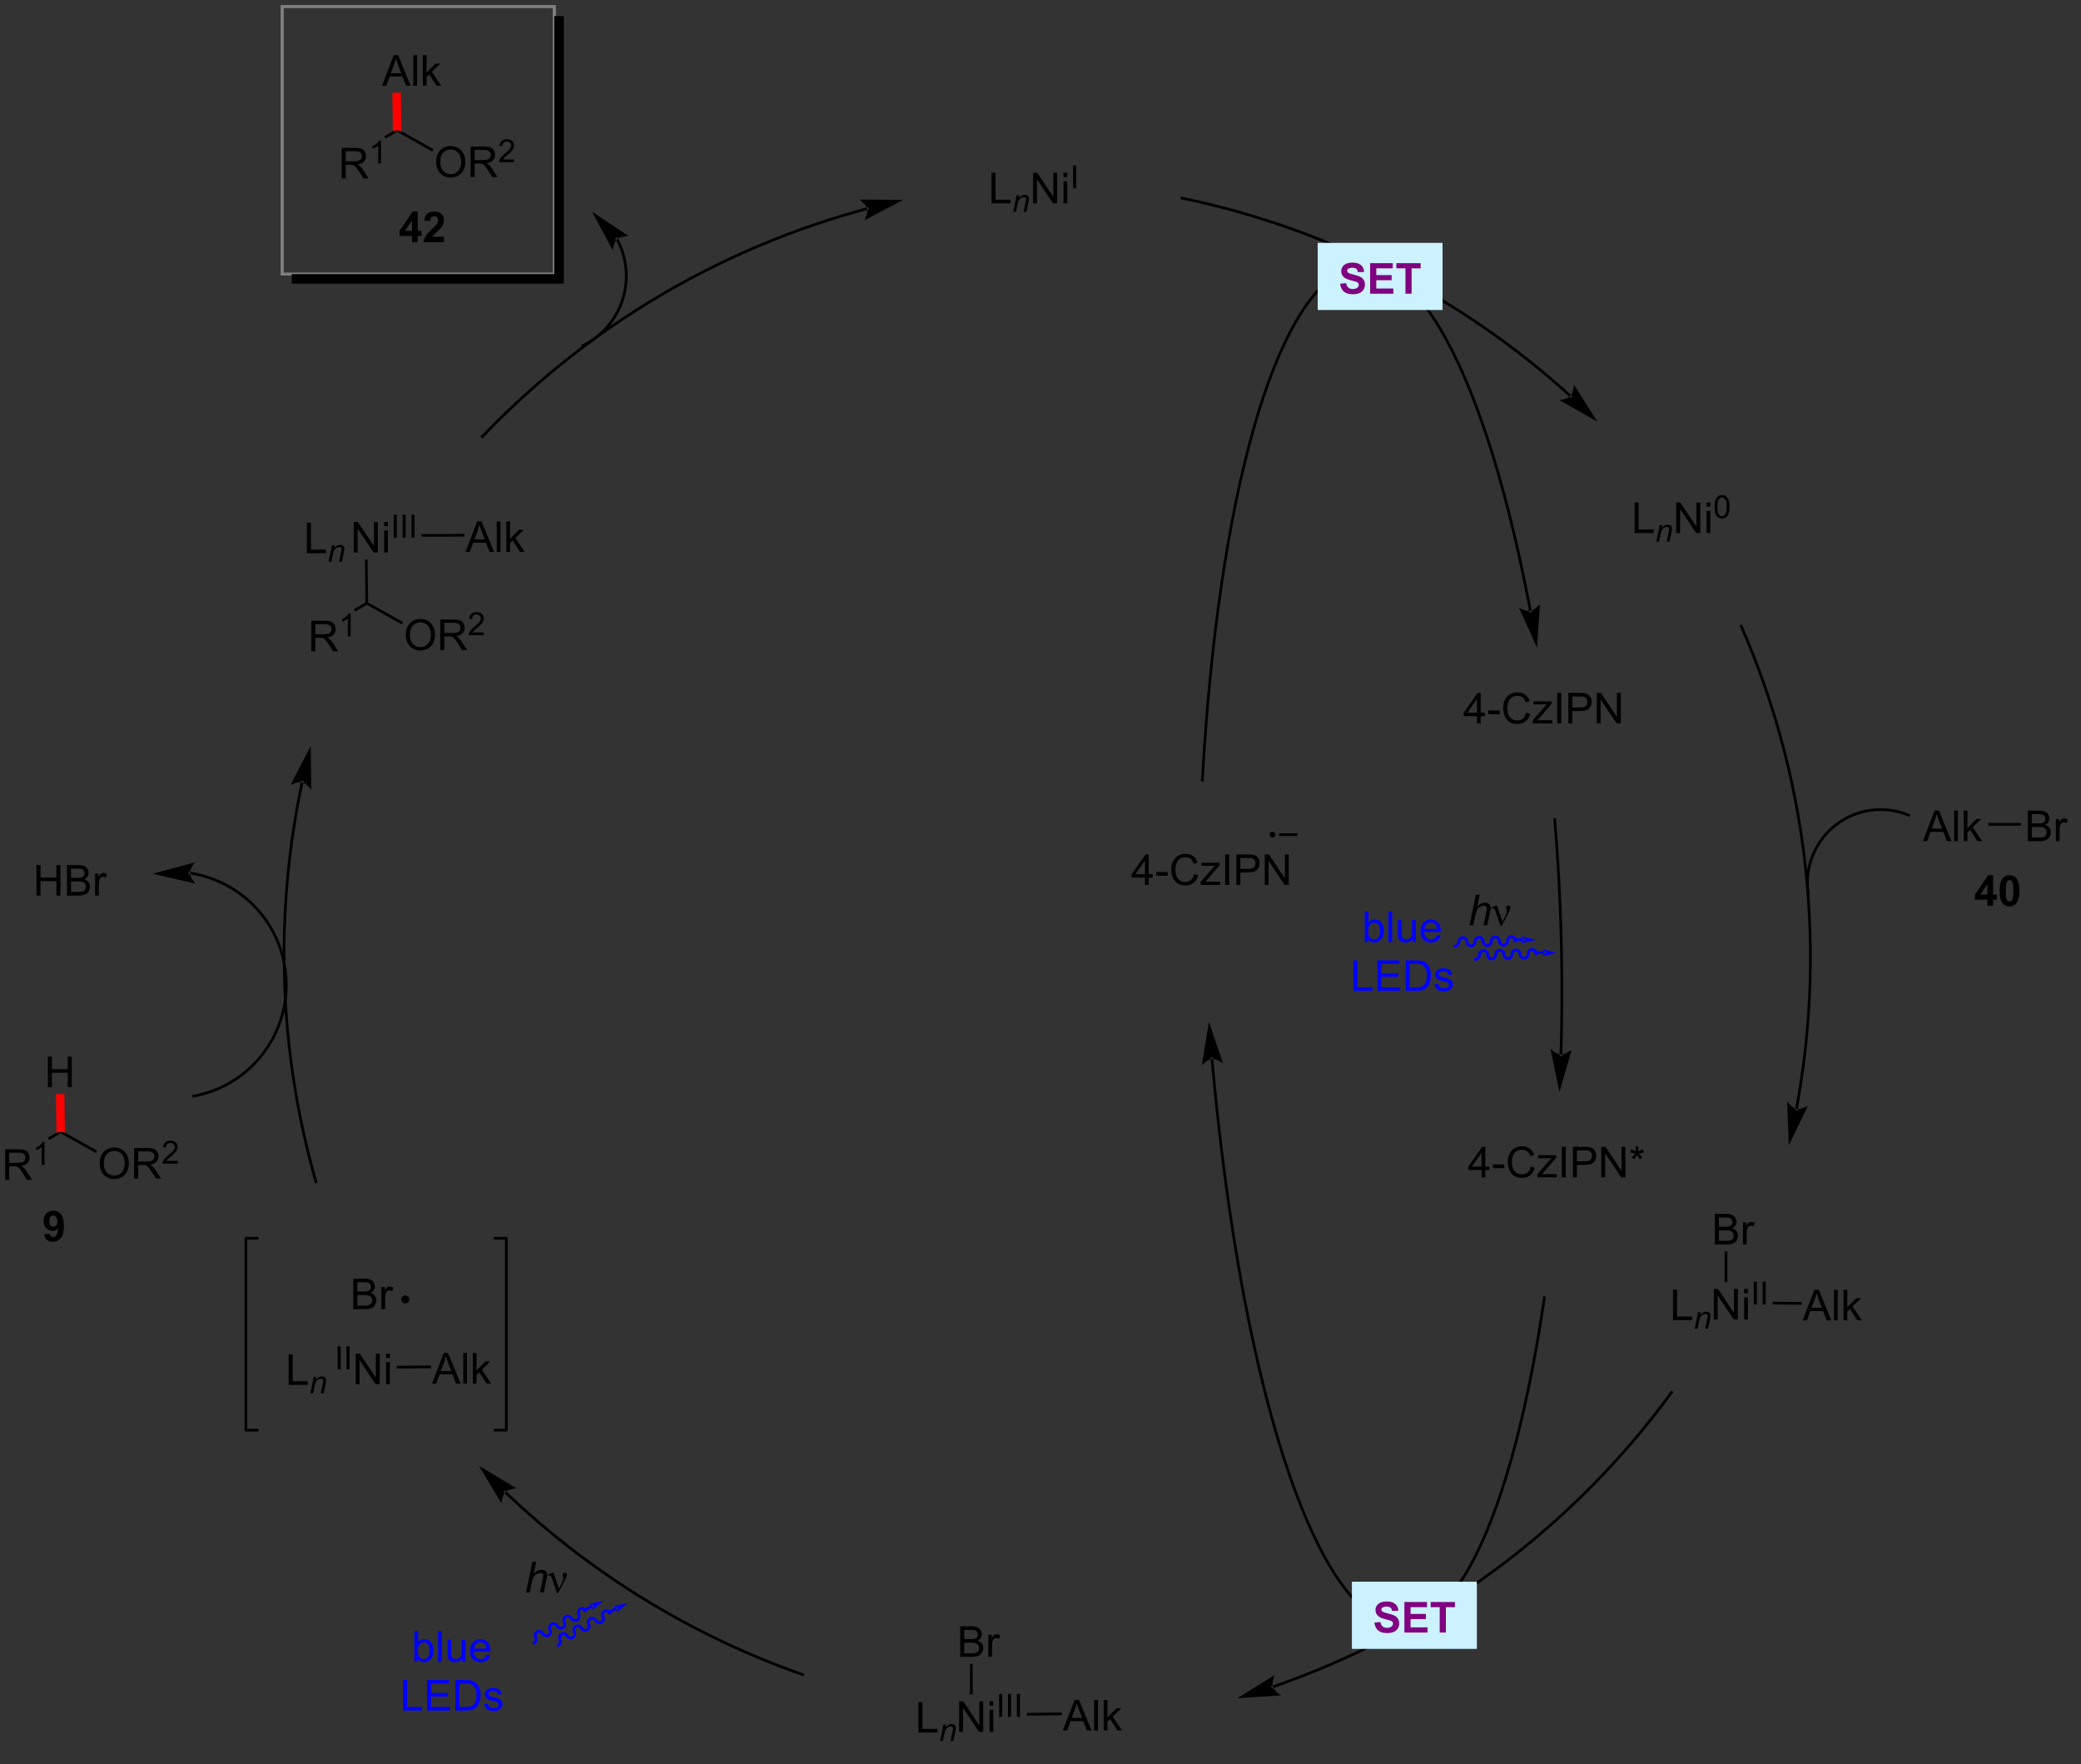 <?xml version="1.0" encoding="UTF-8"?>
<!DOCTYPE svg PUBLIC '-//W3C//DTD SVG 1.0//EN'
          'http://www.w3.org/TR/2001/REC-SVG-20010904/DTD/svg10.dtd'>
<svg stroke-dasharray="none" shape-rendering="auto" xmlns="http://www.w3.org/2000/svg" font-family="'Dialog'" text-rendering="auto" width="1024" fill-opacity="1" color-interpolation="auto" color-rendering="auto" preserveAspectRatio="xMidYMid meet" font-size="12px" viewBox="0 0 1024 868" fill="black" xmlns:xlink="http://www.w3.org/1999/xlink" stroke="black" image-rendering="auto" stroke-miterlimit="10" stroke-linecap="square" stroke-linejoin="miter" font-style="normal" stroke-width="1" height="868" stroke-dashoffset="0" font-weight="normal" stroke-opacity="1"
><rect x="0" y="0" width="1024" height="868" fill="#333333" stroke="none"/><!--Generated by the Batik Graphics2D SVG Generator--><defs id="genericDefs"
  /><g
  ><defs id="defs1"
    ><clipPath clipPathUnits="userSpaceOnUse" id="clipPath1"
      ><path d="M3.095 1.044 L404.655 1.044 L404.655 341.306 L3.095 341.306 L3.095 1.044 Z"
      /></clipPath
      ><clipPath clipPathUnits="userSpaceOnUse" id="clipPath2"
      ><path d="M1.171 24.392 L1.171 354.896 L390.93 354.896 L390.93 24.392 Z"
      /></clipPath
      ><clipPath clipPathUnits="userSpaceOnUse" id="clipPath3"
      ><path d="M1.171 24.392 L1.171 354.221 L390.594 354.221 L390.594 24.392 Z"
      /></clipPath
    ></defs
    ><g transform="scale(2.55,2.55) translate(-3.095,-1.044) matrix(1.029,0,0,1.029,1.89,-24.046)"
    ><path d="M163.847 63.756 L163.847 63.756 C163.847 63.757 163.847 63.757 163.847 63.757 L163.847 63.757 C163.847 63.757 163.847 63.756 163.848 63.756 L163.846 63.757 C163.844 63.757 163.842 63.758 163.841 63.758 L163.84 63.758 C163.837 63.759 163.833 63.76 163.83 63.761 L163.764 63.515 L163.83 63.761 C163.827 63.762 163.825 63.762 163.823 63.763 L163.823 63.763 C163.82 63.764 163.818 63.764 163.816 63.765 L163.816 63.765 C163.813 63.766 163.81 63.766 163.808 63.767 L163.742 63.52 L163.808 63.767 C163.75 63.782 163.692 63.798 163.634 63.814 L163.568 63.567 L163.634 63.814 C163.171 63.938 162.708 64.065 162.246 64.194 L162.178 63.948 L162.246 64.194 C161.322 64.452 160.401 64.718 159.483 64.993 L159.41 64.748 L159.483 64.993 C155.811 66.091 152.188 67.324 148.619 68.686 L148.528 68.448 L148.619 68.686 C141.482 71.411 134.565 74.656 127.924 78.39 L127.924 78.39 C114.641 85.859 102.459 95.285 91.815 106.423 L91.638 106.607 L91.269 106.255 L91.446 106.07 C102.125 94.896 114.347 85.439 127.674 77.945 L127.799 78.168 L127.674 77.945 C134.337 74.199 141.276 70.943 148.437 68.209 L148.437 68.209 C152.017 66.843 155.653 65.606 159.337 64.504 L159.337 64.504 C160.258 64.228 161.182 63.961 162.109 63.703 L162.109 63.703 C162.572 63.573 163.037 63.446 163.502 63.321 L163.502 63.321 C163.56 63.305 163.618 63.29 163.676 63.274 L163.676 63.274 C163.679 63.273 163.681 63.273 163.684 63.272 L163.684 63.272 C163.686 63.271 163.688 63.271 163.691 63.27 L163.691 63.27 C163.693 63.27 163.695 63.269 163.698 63.268 L163.698 63.268 C163.702 63.267 163.705 63.266 163.709 63.265 L163.775 63.512 L163.708 63.265 C163.71 63.265 163.713 63.264 163.714 63.264 L163.78 63.51 L163.712 63.264 C163.713 63.264 163.714 63.264 163.715 63.264 L163.715 63.264 C163.715 63.264 163.716 63.264 163.716 63.263 L163.962 63.198 L164.094 63.691 ZM170.582 61.853 L162.336 61.803 C162.336 61.803 163.574 62.66 163.781 63.51 C163.988 64.36 163.283 65.69 163.283 65.69 Z" stroke="none" clip-path="url(#clipPath3)"
    /></g
    ><g transform="matrix(2.623,0,0,2.623,-3.072,-63.979)"
    ><path d="M187.173 62.526 L187.173 56.8 L187.931 56.8 L187.931 61.849 L190.751 61.849 L190.751 62.526 L187.173 62.526 Z" stroke="none" clip-path="url(#clipPath3)"
    /></g
    ><g transform="matrix(2.623,0,0,2.623,-3.072,-63.979)"
    ><path d="M191.236 64.126 L191.886 61.015 L192.367 61.015 L192.253 61.556 Q192.566 61.237 192.837 61.091 Q193.111 60.944 193.396 60.944 Q193.773 60.944 193.988 61.15 Q194.205 61.355 194.205 61.696 Q194.205 61.87 194.128 62.241 L193.732 64.126 L193.203 64.126 L193.615 62.153 Q193.677 61.866 193.677 61.73 Q193.677 61.573 193.57 61.478 Q193.462 61.38 193.261 61.38 Q192.853 61.38 192.535 61.673 Q192.218 61.966 192.068 62.679 L191.767 64.126 L191.236 64.126 Z" stroke="none" clip-path="url(#clipPath3)"
    /></g
    ><g transform="matrix(2.623,0,0,2.623,-3.072,-63.979)"
    ><path d="M194.983 62.526 L194.983 56.8 L195.762 56.8 L198.769 61.294 L198.769 56.8 L199.496 56.8 L199.496 62.526 L198.717 62.526 L195.709 58.026 L195.709 62.526 L194.983 62.526 ZM200.682 57.607 L200.682 56.8 L201.385 56.8 L201.385 57.607 L200.682 57.607 ZM200.682 62.526 L200.682 58.378 L201.385 58.378 L201.385 62.526 L200.682 62.526 Z" stroke="none" clip-path="url(#clipPath3)"
    /></g
    ><g transform="matrix(2.623,0,0,2.623,-3.072,-63.979)"
    ><path d="M202.489 59.726 L202.489 55.431 L203.057 55.431 L203.057 59.726 L202.489 59.726 Z" stroke="none" clip-path="url(#clipPath3)"
    /></g
    ><g transform="matrix(2.623,0,0,2.623,-3.072,-63.979)"
    ><path d="M295.599 98.863 L295.599 98.863 C295.599 98.862 295.597 98.86 295.595 98.858 L295.595 98.858 C295.594 98.858 295.594 98.857 295.593 98.856 L295.765 98.669 L295.594 98.858 C295.583 98.848 295.572 98.838 295.561 98.828 L295.733 98.639 L295.561 98.828 C295.215 98.513 294.866 98.2 294.517 97.888 L294.687 97.698 L294.517 97.888 C293.818 97.265 293.114 96.648 292.405 96.039 L292.405 96.039 C289.567 93.599 286.647 91.267 283.651 89.046 L283.802 88.841 L283.651 89.046 C277.658 84.604 271.36 80.606 264.808 77.08 L264.928 76.855 L264.808 77.08 C251.704 70.026 237.585 64.859 222.862 61.799 L222.613 61.747 L222.716 61.247 L222.966 61.299 C237.737 64.369 251.903 69.554 265.049 76.63 L265.049 76.63 C271.623 80.169 277.942 84.18 283.954 88.636 L283.954 88.636 C286.961 90.865 289.89 93.204 292.737 95.652 L292.571 95.845 L292.737 95.652 C293.449 96.263 294.155 96.882 294.857 97.507 L294.857 97.507 C295.207 97.82 295.557 98.134 295.904 98.45 L295.905 98.451 C295.915 98.46 295.926 98.47 295.937 98.48 L295.938 98.481 C295.938 98.481 295.938 98.481 295.938 98.481 L295.938 98.481 C295.938 98.481 295.938 98.481 295.94 98.482 L296.13 98.652 L295.79 99.033 ZM300.842 103.495 L296.422 96.533 C296.422 96.533 296.372 98.038 295.769 98.672 C295.166 99.306 293.666 99.432 293.666 99.432 Z" stroke="none" clip-path="url(#clipPath3)"
    /></g
    ><g transform="matrix(2.623,0,0,2.623,-3.072,-63.979)"
    ><path d="M307.818 124.383 L307.818 118.657 L308.576 118.657 L308.576 123.706 L311.396 123.706 L311.396 124.383 L307.818 124.383 Z" stroke="none" clip-path="url(#clipPath3)"
    /></g
    ><g transform="matrix(2.623,0,0,2.623,-3.072,-63.979)"
    ><path d="M311.88 125.983 L312.531 122.872 L313.011 122.872 L312.898 123.413 Q313.211 123.095 313.482 122.948 Q313.755 122.802 314.041 122.802 Q314.418 122.802 314.632 123.007 Q314.849 123.212 314.849 123.554 Q314.849 123.727 314.773 124.099 L314.377 125.983 L313.847 125.983 L314.259 124.011 Q314.322 123.724 314.322 123.587 Q314.322 123.431 314.214 123.335 Q314.107 123.237 313.906 123.237 Q313.498 123.237 313.179 123.53 Q312.863 123.823 312.713 124.536 L312.412 125.983 L311.88 125.983 Z" stroke="none" clip-path="url(#clipPath3)"
    /></g
    ><g transform="matrix(2.623,0,0,2.623,-3.072,-63.979)"
    ><path d="M315.628 124.383 L315.628 118.657 L316.406 118.657 L319.414 123.151 L319.414 118.657 L320.141 118.657 L320.141 124.383 L319.362 124.383 L316.354 119.883 L316.354 124.383 L315.628 124.383 ZM321.327 119.464 L321.327 118.657 L322.03 118.657 L322.03 119.464 L321.327 119.464 ZM321.327 124.383 L321.327 120.235 L322.03 120.235 L322.03 124.383 L321.327 124.383 Z" stroke="none" clip-path="url(#clipPath3)"
    /></g
    ><g transform="matrix(2.623,0,0,2.623,-3.072,-63.979)"
    ><path d="M322.823 119.464 Q322.823 118.702 322.979 118.24 Q323.135 117.775 323.444 117.523 Q323.755 117.271 324.223 117.271 Q324.569 117.271 324.829 117.409 Q325.091 117.548 325.26 117.812 Q325.43 118.073 325.526 118.451 Q325.624 118.826 325.624 119.464 Q325.624 120.22 325.467 120.685 Q325.313 121.15 325.003 121.404 Q324.694 121.657 324.223 121.657 Q323.602 121.657 323.247 121.21 Q322.823 120.675 322.823 119.464 ZM323.364 119.464 Q323.364 120.523 323.612 120.872 Q323.86 121.222 324.223 121.222 Q324.587 121.222 324.833 120.87 Q325.081 120.519 325.081 119.464 Q325.081 118.404 324.833 118.056 Q324.587 117.706 324.217 117.706 Q323.854 117.706 323.637 118.015 Q323.364 118.407 323.364 119.464 Z" stroke="none" clip-path="url(#clipPath3)"
    /></g
    ><g transform="matrix(2.623,0,0,2.623,-3.072,-63.979)"
    ><path d="M337.93 232.351 L337.93 232.351 C337.931 232.35 337.931 232.35 337.931 232.35 L337.931 232.35 C337.931 232.35 337.931 232.349 337.931 232.349 L337.931 232.349 C337.931 232.349 337.931 232.349 337.931 232.349 L337.931 232.349 C337.931 232.349 337.931 232.349 337.931 232.349 L337.932 232.345 C337.932 232.343 337.932 232.343 337.932 232.343 L337.932 232.343 C337.932 232.343 337.932 232.343 337.932 232.343 L338.183 232.389 L337.932 232.343 C337.933 232.339 337.934 232.334 337.935 232.329 L338.185 232.377 L337.934 232.33 C337.935 232.326 337.936 232.322 337.937 232.318 L337.937 232.318 C337.937 232.314 337.938 232.31 337.939 232.306 L338.19 232.353 L337.939 232.306 C337.986 232.05 338.033 231.795 338.079 231.539 L338.33 231.584 L338.079 231.539 C338.172 231.027 338.262 230.516 338.349 230.003 L338.349 230.003 C338.523 228.979 338.687 227.954 338.841 226.927 L338.841 226.927 C339.455 222.822 339.903 218.702 340.185 214.577 L340.44 214.594 L340.185 214.577 C340.75 206.327 340.653 198.058 339.902 189.848 L340.156 189.825 L339.902 189.848 C338.399 173.43 334.279 157.25 327.599 141.945 L327.497 141.711 L327.965 141.507 L328.067 141.741 C334.769 157.097 338.903 173.329 340.41 189.802 L340.41 189.802 C341.164 198.038 341.261 206.335 340.694 214.612 L340.694 214.612 C340.411 218.75 339.961 222.884 339.345 227.003 L339.093 226.965 L339.345 227.003 C339.191 228.032 339.027 229.061 338.852 230.089 L338.6 230.046 L338.852 230.089 C338.764 230.603 338.674 231.116 338.582 231.63 L338.582 231.63 C338.535 231.886 338.488 232.143 338.44 232.399 L338.44 232.4 C338.44 232.403 338.439 232.407 338.438 232.411 L338.438 232.411 C338.438 232.415 338.437 232.419 338.436 232.424 L338.436 232.425 C338.435 232.428 338.435 232.431 338.434 232.435 L338.434 232.435 C338.434 232.436 338.434 232.436 338.433 232.437 L338.433 232.437 C338.433 232.44 338.432 232.443 338.432 232.445 L338.182 232.395 L338.433 232.44 C338.433 232.441 338.433 232.441 338.433 232.441 L338.433 232.441 C338.433 232.441 338.433 232.442 338.433 232.442 L338.433 232.442 C338.433 232.442 338.433 232.442 338.433 232.442 L338.433 232.442 C338.433 232.442 338.433 232.442 338.433 232.442 L338.387 232.693 L337.885 232.602 ZM336.747 239.247 L340.344 231.827 C340.344 231.827 339.038 232.575 338.182 232.396 C337.325 232.216 336.429 231.007 336.429 231.007 Z" stroke="none" clip-path="url(#clipPath3)"
    /></g
    ><g transform="matrix(2.623,0,0,2.623,-3.072,-63.979)"
    ><path d="M361.905 182.176 L364.106 176.45 L364.924 176.45 L367.267 182.176 L366.403 182.176 L365.736 180.442 L363.34 180.442 L362.713 182.176 L361.905 182.176 ZM363.559 179.825 L365.502 179.825 L364.903 178.239 Q364.629 177.515 364.497 177.051 Q364.387 177.601 364.189 178.145 L363.559 179.825 ZM367.767 182.176 L367.767 176.45 L368.471 176.45 L368.471 182.176 L367.767 182.176 ZM369.563 182.176 L369.563 176.45 L370.266 176.45 L370.266 179.715 L371.93 178.028 L372.842 178.028 L371.256 179.567 L373 182.176 L372.133 182.176 L370.764 180.054 L370.266 180.53 L370.266 182.176 L369.563 182.176 Z" stroke="none" clip-path="url(#clipPath3)"
    /></g
    ><g transform="matrix(2.623,0,0,2.623,-3.072,-63.979)"
    ><path d="M381.578 182.176 L381.578 176.45 L383.727 176.45 Q384.383 176.45 384.779 176.624 Q385.177 176.796 385.401 177.158 Q385.625 177.52 385.625 177.913 Q385.625 178.28 385.425 178.606 Q385.227 178.929 384.826 179.129 Q385.344 179.28 385.623 179.648 Q385.904 180.015 385.904 180.515 Q385.904 180.918 385.732 181.265 Q385.563 181.608 385.313 181.796 Q385.063 181.983 384.685 182.08 Q384.31 182.176 383.763 182.176 L381.578 182.176 ZM382.336 178.856 L383.576 178.856 Q384.078 178.856 384.297 178.788 Q384.586 178.702 384.732 178.504 Q384.88 178.304 384.88 178.004 Q384.88 177.718 384.743 177.502 Q384.607 177.286 384.352 177.205 Q384.099 177.124 383.482 177.124 L382.336 177.124 L382.336 178.856 ZM382.336 181.499 L383.763 181.499 Q384.13 181.499 384.279 181.473 Q384.539 181.426 384.714 181.317 Q384.891 181.207 385.003 180.999 Q385.118 180.788 385.118 180.515 Q385.118 180.194 384.953 179.96 Q384.789 179.723 384.498 179.627 Q384.209 179.53 383.662 179.53 L382.336 179.53 L382.336 181.499 ZM386.849 182.176 L386.849 178.028 L387.482 178.028 L387.482 178.655 Q387.724 178.215 387.927 178.075 Q388.133 177.934 388.38 177.934 Q388.735 177.934 389.102 178.161 L388.86 178.812 Q388.602 178.661 388.344 178.661 Q388.115 178.661 387.93 178.799 Q387.748 178.937 387.67 179.184 Q387.552 179.559 387.552 180.004 L387.552 182.176 L386.849 182.176 Z" stroke="none" clip-path="url(#clipPath3)"
    /></g
    ><g transform="matrix(2.623,0,0,2.623,-3.072,-63.979)"
    ><path d="M374.183 179.281 L374.183 178.771 L380.286 178.771 L380.286 179.281 Z" stroke="none" clip-path="url(#clipPath3)"
    /></g
    ><g transform="matrix(2.623,0,0,2.623,-3.072,-63.979)"
    ><path d="M359.137 177.544 L359.137 177.544 C354.691 175.698 349.598 176.366 345.776 179.294 L345.574 179.449 L345.264 179.044 L345.466 178.889 C349.432 175.85 354.718 175.157 359.333 177.072 L359.568 177.17 L359.373 177.642 ZM345.776 179.294 L345.776 179.294 C343.866 180.758 342.418 182.676 341.526 184.825 L341.526 184.825 C340.635 186.974 340.299 189.353 340.612 191.74 L340.645 191.993 L340.139 192.059 L340.106 191.806 C339.781 189.329 340.13 186.859 341.055 184.629 L341.291 184.727 L341.055 184.629 C341.981 182.399 343.483 180.409 345.466 178.889 L345.668 178.734 L345.979 179.139 Z" stroke="none" clip-path="url(#clipPath3)"
    /></g
    ><g transform="matrix(2.623,0,0,2.623,-3.072,-63.979)"
    ><path d="M374.008 194.312 L374.008 193.158 L371.664 193.158 L371.664 192.197 L374.149 188.562 L375.071 188.562 L375.071 192.195 L375.782 192.195 L375.782 193.158 L375.071 193.158 L375.071 194.312 L374.008 194.312 ZM374.008 192.195 L374.008 190.236 L372.693 192.195 L374.008 192.195 ZM378.161 188.562 Q378.994 188.562 379.463 189.156 Q380.02 189.859 380.02 191.486 Q380.02 193.111 379.457 193.822 Q378.994 194.411 378.161 194.411 Q377.325 194.411 376.812 193.768 Q376.301 193.124 376.301 191.476 Q376.301 189.859 376.864 189.148 Q377.33 188.562 378.161 188.562 ZM378.161 189.471 Q377.963 189.471 377.806 189.598 Q377.65 189.726 377.564 190.054 Q377.45 190.479 377.45 191.486 Q377.45 192.494 377.551 192.872 Q377.653 193.249 377.806 193.374 Q377.963 193.499 378.161 193.499 Q378.361 193.499 378.517 193.372 Q378.674 193.244 378.76 192.916 Q378.872 192.494 378.872 191.486 Q378.872 190.479 378.77 190.104 Q378.668 189.726 378.515 189.598 Q378.361 189.471 378.161 189.471 Z" stroke="none" clip-path="url(#clipPath3)"
    /></g
    ><g transform="matrix(2.623,0,0,2.623,-3.072,-63.979)"
    ><path d="M322.676 271.899 L322.676 266.172 L323.455 266.172 L326.463 270.667 L326.463 266.172 L327.189 266.172 L327.189 271.899 L326.411 271.899 L323.403 267.399 L323.403 271.899 L322.676 271.899 ZM328.375 266.979 L328.375 266.172 L329.078 266.172 L329.078 266.979 L328.375 266.979 ZM328.375 271.899 L328.375 267.75 L329.078 267.75 L329.078 271.899 L328.375 271.899 Z" stroke="none" clip-path="url(#clipPath3)"
    /></g
    ><g transform="matrix(2.623,0,0,2.623,-3.072,-63.979)"
    ><path d="M330.182 269.099 L330.182 264.804 L330.75 264.804 L330.75 269.099 L330.182 269.099 ZM331.849 269.099 L331.849 264.804 L332.417 264.804 L332.417 269.099 L331.849 269.099 Z" stroke="none" clip-path="url(#clipPath3)"
    /></g
    ><g transform="matrix(2.623,0,0,2.623,-3.072,-63.979)"
    ><path d="M322.878 257.827 L322.878 252.101 L325.026 252.101 Q325.682 252.101 326.078 252.275 Q326.477 252.447 326.7 252.809 Q326.925 253.171 326.925 253.564 Q326.925 253.931 326.724 254.257 Q326.526 254.58 326.125 254.78 Q326.643 254.931 326.922 255.299 Q327.203 255.666 327.203 256.166 Q327.203 256.57 327.031 256.916 Q326.862 257.26 326.612 257.447 Q326.362 257.635 325.984 257.731 Q325.609 257.827 325.062 257.827 L322.878 257.827 ZM323.635 254.507 L324.875 254.507 Q325.378 254.507 325.596 254.439 Q325.885 254.353 326.031 254.155 Q326.18 253.955 326.18 253.655 Q326.18 253.369 326.042 253.153 Q325.906 252.937 325.651 252.856 Q325.399 252.775 324.781 252.775 L323.635 252.775 L323.635 254.507 ZM323.635 257.15 L325.062 257.15 Q325.43 257.15 325.578 257.124 Q325.839 257.077 326.013 256.968 Q326.19 256.859 326.302 256.65 Q326.417 256.439 326.417 256.166 Q326.417 255.845 326.253 255.611 Q326.089 255.374 325.797 255.278 Q325.508 255.181 324.961 255.181 L323.635 255.181 L323.635 257.15 ZM328.149 257.827 L328.149 253.679 L328.781 253.679 L328.781 254.306 Q329.024 253.866 329.227 253.726 Q329.432 253.585 329.68 253.585 Q330.034 253.585 330.401 253.812 L330.159 254.463 Q329.901 254.312 329.643 254.312 Q329.414 254.312 329.229 254.45 Q329.047 254.588 328.969 254.835 Q328.852 255.21 328.852 255.655 L328.852 257.827 L328.149 257.827 Z" stroke="none" clip-path="url(#clipPath3)"
    /></g
    ><g transform="matrix(2.623,0,0,2.623,-3.072,-63.979)"
    ><path d="M325.222 264.864 L324.712 264.864 L324.712 259.127 L325.222 259.127 Z" stroke="none" clip-path="url(#clipPath3)"
    /></g
    ><g transform="matrix(2.623,0,0,2.623,-3.072,-63.979)"
    ><path d="M315.031 272.026 L315.031 266.3 L315.788 266.3 L315.788 271.349 L318.609 271.349 L318.609 272.026 L315.031 272.026 Z" stroke="none" clip-path="url(#clipPath3)"
    /></g
    ><g transform="matrix(2.623,0,0,2.623,-3.072,-63.979)"
    ><path d="M319.093 273.626 L319.743 270.515 L320.224 270.515 L320.111 271.056 Q320.423 270.738 320.695 270.591 Q320.968 270.445 321.253 270.445 Q321.63 270.445 321.845 270.65 Q322.062 270.855 322.062 271.197 Q322.062 271.37 321.986 271.741 L321.589 273.626 L321.06 273.626 L321.472 271.654 Q321.534 271.366 321.534 271.23 Q321.534 271.074 321.427 270.978 Q321.32 270.88 321.118 270.88 Q320.71 270.88 320.392 271.173 Q320.075 271.466 319.925 272.179 L319.624 273.626 L319.093 273.626 Z" stroke="none" clip-path="url(#clipPath3)"
    /></g
    ><g transform="matrix(2.623,0,0,2.623,-3.072,-63.979)"
    ><path d="M339.358 272.063 L341.558 266.336 L342.376 266.336 L344.72 272.063 L343.855 272.063 L343.188 270.328 L340.793 270.328 L340.165 272.063 L339.358 272.063 ZM341.011 269.711 L342.954 269.711 L342.355 268.125 Q342.082 267.401 341.949 266.938 Q341.839 267.487 341.641 268.031 L341.011 269.711 ZM345.22 272.063 L345.22 266.336 L345.923 266.336 L345.923 272.063 L345.22 272.063 ZM347.015 272.063 L347.015 266.336 L347.718 266.336 L347.718 269.602 L349.382 267.914 L350.294 267.914 L348.708 269.453 L350.453 272.063 L349.585 272.063 L348.216 269.94 L347.718 270.417 L347.718 272.063 L347.015 272.063 Z" stroke="none" clip-path="url(#clipPath3)"
    /></g
    ><g transform="matrix(2.623,0,0,2.623,-3.072,-63.979)"
    ><path d="M333.711 269.088 L333.716 268.578 L339.186 268.63 L339.181 269.14 Z" stroke="none" clip-path="url(#clipPath3)"
    /></g
    ><g transform="matrix(2.623,0,0,2.623,-3.072,-63.979)"
    ><path d="M239.871 340.574 L239.871 340.574 C239.873 340.574 239.875 340.573 239.876 340.573 L239.877 340.572 C239.885 340.57 239.892 340.567 239.899 340.565 L239.9 340.565 C239.908 340.562 239.915 340.559 239.923 340.557 L239.923 340.557 C239.931 340.554 239.939 340.551 239.947 340.548 L240.03 340.789 L239.947 340.548 C239.978 340.538 240.009 340.527 240.041 340.516 L240.041 340.516 C240.291 340.429 240.541 340.342 240.791 340.254 L240.876 340.495 L240.791 340.254 C241.291 340.078 241.79 339.9 242.287 339.719 L242.375 339.958 L242.287 339.719 C243.283 339.357 244.274 338.985 245.26 338.603 L245.26 338.603 C249.206 337.077 253.079 335.393 256.872 333.557 L256.872 333.557 C264.456 329.886 271.717 325.608 278.585 320.773 L278.732 320.982 L278.585 320.773 C292.321 311.102 304.486 299.2 314.529 285.454 L314.68 285.248 L315.092 285.549 L314.942 285.755 C304.865 299.546 292.66 311.487 278.879 321.19 L278.879 321.19 C271.988 326.042 264.704 330.333 257.094 334.017 L256.983 333.787 L257.094 334.017 C253.289 335.858 249.403 337.548 245.444 339.079 L245.352 338.841 L245.444 339.079 C244.455 339.462 243.46 339.835 242.462 340.198 L242.462 340.198 C241.962 340.38 241.462 340.559 240.96 340.735 L240.96 340.735 C240.71 340.823 240.459 340.911 240.208 340.998 L240.124 340.757 L240.208 340.998 C240.176 341.009 240.145 341.02 240.113 341.031 L240.113 341.031 C240.105 341.033 240.098 341.036 240.09 341.039 L240.09 341.039 C240.082 341.041 240.074 341.044 240.066 341.047 L239.983 340.806 L240.066 341.047 C240.058 341.05 240.05 341.053 240.042 341.055 L239.959 340.814 L240.042 341.055 C240.04 341.056 240.038 341.057 240.036 341.057 L239.794 341.14 L239.63 340.657 ZM233.287 342.948 L241.516 342.416 C241.516 342.416 240.221 341.649 239.954 340.816 C239.688 339.982 240.297 338.606 240.297 338.606 Z" stroke="none" clip-path="url(#clipPath3)"
    /></g
    ><g transform="matrix(2.623,0,0,2.623,-3.072,-63.979)"
    ><path d="M181.105 349.256 L181.105 343.529 L181.883 343.529 L184.891 348.024 L184.891 343.529 L185.618 343.529 L185.618 349.256 L184.839 349.256 L181.831 344.756 L181.831 349.256 L181.105 349.256 ZM186.804 344.337 L186.804 343.529 L187.507 343.529 L187.507 344.337 L186.804 344.337 ZM186.804 349.256 L186.804 345.108 L187.507 345.108 L187.507 349.256 L186.804 349.256 Z" stroke="none" clip-path="url(#clipPath3)"
    /></g
    ><g transform="matrix(2.623,0,0,2.623,-3.072,-63.979)"
    ><path d="M188.61 346.456 L188.61 342.161 L189.179 342.161 L189.179 346.456 L188.61 346.456 ZM190.277 346.456 L190.277 342.161 L190.846 342.161 L190.846 346.456 L190.277 346.456 ZM191.944 346.456 L191.944 342.161 L192.513 342.161 L192.513 346.456 L191.944 346.456 Z" stroke="none" clip-path="url(#clipPath3)"
    /></g
    ><g transform="matrix(2.623,0,0,2.623,-3.072,-63.979)"
    ><path d="M181.306 335.185 L181.306 329.458 L183.455 329.458 Q184.111 329.458 184.507 329.632 Q184.905 329.804 185.129 330.166 Q185.353 330.528 185.353 330.921 Q185.353 331.289 185.153 331.614 Q184.955 331.937 184.554 332.138 Q185.072 332.289 185.35 332.656 Q185.632 333.023 185.632 333.523 Q185.632 333.927 185.46 334.273 Q185.291 334.617 185.041 334.804 Q184.791 334.992 184.413 335.088 Q184.038 335.185 183.491 335.185 L181.306 335.185 ZM182.064 331.864 L183.304 331.864 Q183.806 331.864 184.025 331.796 Q184.314 331.711 184.46 331.513 Q184.608 331.312 184.608 331.013 Q184.608 330.726 184.47 330.51 Q184.335 330.294 184.08 330.213 Q183.827 330.132 183.21 330.132 L182.064 330.132 L182.064 331.864 ZM182.064 334.507 L183.491 334.507 Q183.858 334.507 184.007 334.481 Q184.267 334.435 184.442 334.325 Q184.619 334.216 184.731 334.007 Q184.845 333.796 184.845 333.523 Q184.845 333.203 184.681 332.968 Q184.517 332.731 184.225 332.635 Q183.936 332.539 183.389 332.539 L182.064 332.539 L182.064 334.507 ZM186.577 335.185 L186.577 331.036 L187.21 331.036 L187.21 331.664 Q187.452 331.224 187.655 331.083 Q187.861 330.942 188.108 330.942 Q188.462 330.942 188.83 331.169 L188.587 331.82 Q188.33 331.669 188.072 331.669 Q187.843 331.669 187.658 331.807 Q187.475 331.945 187.397 332.192 Q187.28 332.567 187.28 333.013 L187.28 335.185 L186.577 335.185 Z" stroke="none" clip-path="url(#clipPath3)"
    /></g
    ><g transform="matrix(2.623,0,0,2.623,-3.072,-63.979)"
    ><path d="M183.65 342.222 L183.14 342.222 L183.14 336.485 L183.65 336.485 Z" stroke="none" clip-path="url(#clipPath3)"
    /></g
    ><g transform="matrix(2.623,0,0,2.623,-3.072,-63.979)"
    ><path d="M173.459 349.383 L173.459 343.657 L174.217 343.657 L174.217 348.706 L177.037 348.706 L177.037 349.383 L173.459 349.383 Z" stroke="none" clip-path="url(#clipPath3)"
    /></g
    ><g transform="matrix(2.623,0,0,2.623,-3.072,-63.979)"
    ><path d="M177.522 350.983 L178.172 347.872 L178.652 347.872 L178.539 348.413 Q178.852 348.095 179.123 347.948 Q179.397 347.802 179.682 347.802 Q180.059 347.802 180.274 348.007 Q180.49 348.212 180.49 348.554 Q180.49 348.728 180.414 349.099 L180.018 350.983 L179.488 350.983 L179.9 349.011 Q179.963 348.724 179.963 348.587 Q179.963 348.431 179.856 348.335 Q179.748 348.237 179.547 348.237 Q179.139 348.237 178.82 348.53 Q178.504 348.823 178.353 349.536 L178.053 350.983 L177.522 350.983 Z" stroke="none" clip-path="url(#clipPath3)"
    /></g
    ><g transform="matrix(2.623,0,0,2.623,-3.072,-63.979)"
    ><path d="M200.572 348.991 L202.772 343.265 L203.59 343.265 L205.934 348.991 L205.069 348.991 L204.403 347.257 L202.007 347.257 L201.379 348.991 L200.572 348.991 ZM202.225 346.64 L204.168 346.64 L203.569 345.054 Q203.296 344.33 203.163 343.866 Q203.054 344.416 202.856 344.96 L202.225 346.64 ZM206.434 348.991 L206.434 343.265 L207.137 343.265 L207.137 348.991 L206.434 348.991 ZM208.229 348.991 L208.229 343.265 L208.932 343.265 L208.932 346.53 L210.596 344.843 L211.508 344.843 L209.922 346.382 L211.667 348.991 L210.8 348.991 L209.43 346.869 L208.932 347.346 L208.932 348.991 L208.229 348.991 Z" stroke="none" clip-path="url(#clipPath3)"
    /></g
    ><g transform="matrix(2.623,0,0,2.623,-3.072,-63.979)"
    ><path d="M193.812 346.222 L193.805 345.712 L200.369 345.625 L200.375 346.135 Z" stroke="none" clip-path="url(#clipPath3)"
    /></g
    ><g transform="matrix(2.623,0,0,2.623,-3.072,-63.979)"
    ><path d="M96.141 304.108 L96.141 304.108 C96.141 304.108 96.141 304.108 96.141 304.108 L96.141 304.108 C96.141 304.108 96.146 304.113 96.153 304.119 L95.97 304.297 L96.146 304.113 C96.146 304.113 96.147 304.114 96.148 304.114 L96.148 304.114 C96.148 304.115 96.148 304.115 96.149 304.116 L95.971 304.299 L96.147 304.114 C96.182 304.147 96.216 304.18 96.251 304.213 L96.075 304.397 L96.251 304.213 C96.319 304.278 96.388 304.344 96.457 304.409 L96.281 304.594 L96.457 304.409 C96.595 304.54 96.733 304.671 96.871 304.801 L96.871 304.801 C97.147 305.062 97.425 305.321 97.703 305.58 L97.529 305.767 L97.703 305.58 C99.929 307.649 102.212 309.649 104.551 311.579 L104.551 311.579 C109.227 315.44 114.122 319.02 119.209 322.302 L119.071 322.516 L119.209 322.302 C129.384 328.865 140.327 334.238 151.828 338.283 L152.069 338.368 L151.899 338.849 L151.659 338.764 C140.12 334.706 129.141 329.316 118.933 322.731 L118.933 322.731 C113.829 319.438 108.918 315.846 104.226 311.973 L104.388 311.776 L104.226 311.973 C101.88 310.036 99.589 308.029 97.356 305.954 L97.356 305.954 C97.076 305.694 96.798 305.434 96.521 305.172 L96.696 304.987 L96.521 305.172 C96.382 305.041 96.244 304.91 96.106 304.779 L96.106 304.779 C96.037 304.713 95.968 304.648 95.898 304.582 L95.898 304.582 C95.864 304.549 95.829 304.516 95.795 304.483 L95.793 304.482 C95.794 304.482 95.794 304.482 95.794 304.482 L95.794 304.482 C95.794 304.482 95.794 304.482 95.793 304.481 L95.787 304.475 C95.792 304.481 95.797 304.485 95.797 304.485 L95.797 304.485 C95.797 304.485 95.797 304.485 95.797 304.485 L95.609 304.312 L95.953 303.936 ZM91.018 299.348 L95.263 306.418 C95.263 306.418 95.351 304.916 95.969 304.297 C96.588 303.678 98.09 303.589 98.09 303.589 Z" stroke="none" clip-path="url(#clipPath3)"
    /></g
    ><g transform="matrix(2.623,0,0,2.623,-3.072,-63.979)"
    ><path d="M64.515 281.242 L64.515 276.947 L65.084 276.947 L65.084 281.242 L64.515 281.242 ZM66.182 281.242 L66.182 276.947 L66.751 276.947 L66.751 281.242 L66.182 281.242 Z" stroke="none" clip-path="url(#clipPath3)"
    /></g
    ><g transform="matrix(2.623,0,0,2.623,-3.072,-63.979)"
    ><path d="M67.898 284.042 L67.898 278.315 L68.677 278.315 L71.685 282.81 L71.685 278.315 L72.411 278.315 L72.411 284.042 L71.633 284.042 L68.625 279.542 L68.625 284.042 L67.898 284.042 ZM73.597 279.122 L73.597 278.315 L74.3 278.315 L74.3 279.122 L73.597 279.122 ZM73.597 284.042 L73.597 279.893 L74.3 279.893 L74.3 284.042 L73.597 284.042 Z" stroke="none" clip-path="url(#clipPath3)"
    /></g
    ><g transform="matrix(2.623,0,0,2.623,-3.072,-63.979)"
    ><path d="M67.449 269.97 L67.449 264.244 L69.597 264.244 Q70.254 264.244 70.65 264.418 Q71.048 264.59 71.272 264.952 Q71.496 265.314 71.496 265.707 Q71.496 266.074 71.295 266.4 Q71.097 266.723 70.696 266.923 Q71.215 267.074 71.493 267.442 Q71.775 267.809 71.775 268.309 Q71.775 268.712 71.603 269.059 Q71.433 269.402 71.183 269.59 Q70.933 269.777 70.556 269.874 Q70.181 269.97 69.634 269.97 L67.449 269.97 ZM68.207 266.65 L69.446 266.65 Q69.949 266.65 70.168 266.582 Q70.457 266.496 70.603 266.298 Q70.751 266.098 70.751 265.798 Q70.751 265.512 70.613 265.296 Q70.478 265.08 70.222 264.999 Q69.97 264.918 69.353 264.918 L68.207 264.918 L68.207 266.65 ZM68.207 269.293 L69.634 269.293 Q70.001 269.293 70.15 269.267 Q70.41 269.22 70.584 269.111 Q70.761 269.002 70.873 268.793 Q70.988 268.582 70.988 268.309 Q70.988 267.988 70.824 267.754 Q70.66 267.517 70.368 267.421 Q70.079 267.324 69.532 267.324 L68.207 267.324 L68.207 269.293 ZM72.72 269.97 L72.72 265.822 L73.353 265.822 L73.353 266.449 Q73.595 266.009 73.798 265.869 Q74.004 265.728 74.251 265.728 Q74.605 265.728 74.972 265.955 L74.73 266.606 Q74.472 266.455 74.215 266.455 Q73.985 266.455 73.8 266.593 Q73.618 266.731 73.54 266.978 Q73.423 267.353 73.423 267.798 L73.423 269.97 L72.72 269.97 Z" stroke="none" clip-path="url(#clipPath3)"
    /></g
    ><g transform="matrix(2.623,0,0,2.623,-3.072,-63.979)"
    ><path d="M55.316 284.169 L55.316 278.442 L56.074 278.442 L56.074 283.492 L58.894 283.492 L58.894 284.169 L55.316 284.169 Z" stroke="none" clip-path="url(#clipPath3)"
    /></g
    ><g transform="matrix(2.623,0,0,2.623,-3.072,-63.979)"
    ><path d="M59.379 285.769 L60.029 282.658 L60.51 282.658 L60.396 283.199 Q60.709 282.88 60.98 282.734 Q61.254 282.587 61.539 282.587 Q61.916 282.587 62.131 282.793 Q62.347 282.998 62.347 283.339 Q62.347 283.513 62.271 283.884 L61.875 285.769 L61.345 285.769 L61.758 283.796 Q61.82 283.509 61.82 283.373 Q61.82 283.216 61.713 283.121 Q61.605 283.023 61.404 283.023 Q60.996 283.023 60.677 283.316 Q60.361 283.609 60.211 284.322 L59.91 285.769 L59.379 285.769 Z" stroke="none" clip-path="url(#clipPath3)"
    /></g
    ><g transform="matrix(2.623,0,0,2.623,-3.072,-63.979)"
    ><path d="M82.215 283.92 L84.415 278.193 L85.233 278.193 L87.577 283.92 L86.712 283.92 L86.045 282.185 L83.65 282.185 L83.022 283.92 L82.215 283.92 ZM83.868 281.568 L85.811 281.568 L85.212 279.982 Q84.939 279.258 84.806 278.795 Q84.696 279.344 84.498 279.889 L83.868 281.568 ZM88.077 283.92 L88.077 278.193 L88.78 278.193 L88.78 283.92 L88.077 283.92 ZM89.872 283.92 L89.872 278.193 L90.575 278.193 L90.575 281.459 L92.239 279.771 L93.151 279.771 L91.565 281.31 L93.31 283.92 L92.442 283.92 L91.073 281.797 L90.575 282.274 L90.575 283.92 L89.872 283.92 Z" stroke="none" clip-path="url(#clipPath3)"
    /></g
    ><g transform="matrix(2.623,0,0,2.623,-3.072,-63.979)"
    ><path d="M75.603 281.099 L75.599 280.589 L82.019 280.538 L82.023 281.048 Z" stroke="none" clip-path="url(#clipPath3)"
    /></g
    ><g transform="matrix(2.623,0,0,2.623,-3.072,-63.979)"
    ><path d="M77.207 268.649 C76.931 268.649 76.707 268.426 76.707 268.149 C76.707 267.873 76.931 267.649 77.207 267.649 C77.484 267.649 77.707 267.873 77.707 268.149 C77.707 268.426 77.484 268.649 77.207 268.649" stroke="none" clip-path="url(#clipPath3)"
    /></g
    ><g stroke-width="0.51" transform="matrix(2.623,0,0,2.623,-3.072,-63.979)" stroke-linejoin="round" stroke-linecap="round"
    ><path fill="none" d="M77.207 268.649 C76.931 268.649 76.707 268.426 76.707 268.149 C76.707 267.873 76.931 267.649 77.207 267.649 C77.484 267.649 77.707 267.873 77.707 268.149 C77.707 268.426 77.484 268.649 77.207 268.649" clip-path="url(#clipPath3)"
    /></g
    ><g transform="matrix(2.623,0,0,2.623,-3.072,-63.979)"
    ><path d="M58.097 171.196 L58.097 171.196 C58.097 171.196 58.097 171.196 58.097 171.196 L58.097 171.196 C58.097 171.196 58.097 171.196 58.097 171.196 L58.097 171.196 L58.096 171.197 L57.847 171.144 L58.097 171.196 C58.096 171.198 58.096 171.2 58.095 171.202 L57.846 171.149 L58.095 171.202 L58.095 171.206 L58.095 171.206 L58.094 171.209 L58.094 171.209 L58.093 171.212 L57.844 171.159 L58.093 171.212 C58.09 171.225 58.088 171.238 58.085 171.251 L58.085 171.251 C58.079 171.278 58.074 171.304 58.068 171.331 L57.819 171.278 L58.068 171.331 C58.024 171.542 57.98 171.753 57.936 171.964 L57.936 171.964 C57.761 172.808 57.593 173.654 57.433 174.501 L57.433 174.501 C56.79 177.887 56.262 181.289 55.848 184.701 L55.848 184.701 C55.019 191.526 54.646 198.391 54.727 205.25 L54.727 205.25 C54.891 218.968 56.875 232.665 60.675 245.975 L60.745 246.22 L60.254 246.36 L60.184 246.115 C56.372 232.762 54.381 219.02 54.217 205.256 L54.472 205.253 L54.217 205.256 C54.135 198.374 54.51 191.487 55.341 184.64 L55.594 184.671 L55.341 184.64 C55.757 181.216 56.287 177.803 56.931 174.405 L57.182 174.453 L56.931 174.405 C57.093 173.556 57.261 172.708 57.436 171.86 L57.686 171.912 L57.436 171.86 C57.48 171.649 57.524 171.437 57.569 171.225 L57.569 171.225 C57.575 171.199 57.58 171.172 57.586 171.146 L57.835 171.199 L57.586 171.146 C57.589 171.133 57.591 171.119 57.594 171.106 L57.594 171.106 L57.595 171.103 L57.595 171.103 L57.596 171.099 L57.596 171.099 L57.596 171.096 L57.596 171.096 C57.597 171.095 57.597 171.094 57.597 171.092 L57.597 171.091 L57.598 171.09 L57.847 171.143 L57.598 171.09 C57.598 171.09 57.598 171.089 57.598 171.089 L57.598 171.089 C57.598 171.089 57.598 171.089 57.598 171.089 L57.651 170.839 L58.15 170.946 ZM59.455 164.33 L55.671 171.657 C55.671 171.657 56.995 170.942 57.847 171.143 C58.699 171.344 59.564 172.576 59.564 172.576 Z" stroke="none" clip-path="url(#clipPath3)"
    /></g
    ><g transform="matrix(2.623,0,0,2.623,-3.072,-63.979)"
    ><path d="M67.533 128.042 L67.533 122.315 L68.312 122.315 L71.32 126.81 L71.32 122.315 L72.046 122.315 L72.046 128.042 L71.267 128.042 L68.26 123.541 L68.26 128.042 L67.533 128.042 ZM73.232 123.122 L73.232 122.315 L73.935 122.315 L73.935 123.122 L73.232 123.122 ZM73.232 128.042 L73.232 123.893 L73.935 123.893 L73.935 128.042 L73.232 128.042 Z" stroke="none" clip-path="url(#clipPath3)"
    /></g
    ><g transform="matrix(2.623,0,0,2.623,-3.072,-63.979)"
    ><path d="M75.039 125.242 L75.039 120.947 L75.607 120.947 L75.607 125.242 L75.039 125.242 ZM76.706 125.242 L76.706 120.947 L77.274 120.947 L77.274 125.242 L76.706 125.242 ZM78.373 125.242 L78.373 120.947 L78.941 120.947 L78.941 125.242 L78.373 125.242 Z" stroke="none" clip-path="url(#clipPath3)"
    /></g
    ><g transform="matrix(2.623,0,0,2.623,-3.072,-63.979)"
    ><path d="M58.745 128.169 L58.745 122.442 L59.502 122.442 L59.502 127.492 L62.323 127.492 L62.323 128.169 L58.745 128.169 Z" stroke="none" clip-path="url(#clipPath3)"
    /></g
    ><g transform="matrix(2.623,0,0,2.623,-3.072,-63.979)"
    ><path d="M62.807 129.769 L63.458 126.658 L63.938 126.658 L63.825 127.199 Q64.137 126.88 64.409 126.734 Q64.682 126.587 64.967 126.587 Q65.344 126.587 65.559 126.792 Q65.776 126.998 65.776 127.339 Q65.776 127.513 65.7 127.884 L65.303 129.769 L64.774 129.769 L65.186 127.796 Q65.249 127.509 65.249 127.373 Q65.249 127.216 65.141 127.121 Q65.034 127.023 64.832 127.023 Q64.424 127.023 64.106 127.316 Q63.789 127.609 63.639 128.322 L63.338 129.769 L62.807 129.769 Z" stroke="none" clip-path="url(#clipPath3)"
    /></g
    ><g transform="matrix(2.623,0,0,2.623,-3.072,-63.979)"
    ><path d="M88.5 127.92 L90.701 122.193 L91.519 122.193 L93.862 127.92 L92.998 127.92 L92.331 126.185 L89.935 126.185 L89.308 127.92 L88.5 127.92 ZM90.154 125.568 L92.097 125.568 L91.498 123.982 Q91.224 123.258 91.091 122.795 Q90.982 123.344 90.784 123.888 L90.154 125.568 ZM94.362 127.92 L94.362 122.193 L95.065 122.193 L95.065 127.92 L94.362 127.92 ZM96.158 127.92 L96.158 122.193 L96.861 122.193 L96.861 125.459 L98.525 123.771 L99.436 123.771 L97.85 125.31 L99.595 127.92 L98.728 127.92 L97.358 125.797 L96.861 126.274 L96.861 127.92 L96.158 127.92 Z" stroke="none" clip-path="url(#clipPath3)"
    /></g
    ><g transform="matrix(2.623,0,0,2.623,-3.072,-63.979)"
    ><path d="M80.239 125.087 L80.236 124.577 L88.308 124.531 L88.31 125.041 Z" stroke="none" clip-path="url(#clipPath3)"
    /></g
    ><g transform="matrix(2.623,0,0,2.623,-3.072,-63.979)"
    ><path d="M69.622 129.345 L70.132 129.338 L70.229 137.392 L69.976 137.542 L69.719 137.398 Z" stroke="none" clip-path="url(#clipPath3)"
    /></g
    ><g transform="matrix(2.623,0,0,2.623,-3.072,-63.979)"
    ><path d="M77.299 143.537 Q77.299 142.11 78.064 141.305 Q78.83 140.498 80.041 140.498 Q80.833 140.498 81.468 140.878 Q82.106 141.256 82.439 141.933 Q82.775 142.61 82.775 143.47 Q82.775 144.342 82.424 145.029 Q82.072 145.717 81.426 146.071 Q80.783 146.425 80.036 146.425 Q79.228 146.425 78.591 146.035 Q77.955 145.641 77.627 144.967 Q77.299 144.29 77.299 143.537 ZM78.08 143.548 Q78.08 144.584 78.635 145.18 Q79.192 145.774 80.033 145.774 Q80.887 145.774 81.439 145.173 Q81.994 144.571 81.994 143.467 Q81.994 142.766 81.757 142.246 Q81.52 141.725 81.064 141.438 Q80.611 141.149 80.044 141.149 Q79.239 141.149 78.658 141.704 Q78.08 142.256 78.08 143.548 ZM83.764 146.326 L83.764 140.6 L86.303 140.6 Q87.068 140.6 87.467 140.753 Q87.865 140.907 88.102 141.298 Q88.342 141.688 88.342 142.162 Q88.342 142.772 87.946 143.191 Q87.553 143.607 86.727 143.72 Q87.029 143.865 87.186 144.006 Q87.516 144.311 87.813 144.766 L88.811 146.326 L87.857 146.326 L87.1 145.134 Q86.766 144.618 86.55 144.345 Q86.337 144.071 86.167 143.962 Q85.998 143.852 85.821 143.811 Q85.693 143.782 85.399 143.782 L84.522 143.782 L84.522 146.326 L83.764 146.326 ZM84.522 143.126 L86.149 143.126 Q86.67 143.126 86.962 143.019 Q87.256 142.912 87.407 142.675 Q87.561 142.438 87.561 142.162 Q87.561 141.756 87.264 141.496 Q86.969 141.232 86.334 141.232 L84.522 141.232 L84.522 143.126 Z" stroke="none" clip-path="url(#clipPath3)"
    /></g
    ><g transform="matrix(2.623,0,0,2.623,-3.072,-63.979)"
    ><path d="M91.932 143.018 L91.932 143.526 L89.092 143.526 Q89.087 143.335 89.155 143.159 Q89.262 142.87 89.501 142.589 Q89.741 142.308 90.192 141.938 Q90.891 141.364 91.137 141.028 Q91.383 140.692 91.383 140.393 Q91.383 140.081 91.159 139.866 Q90.936 139.649 90.575 139.649 Q90.194 139.649 89.966 139.878 Q89.737 140.106 89.735 140.511 L89.192 140.456 Q89.249 139.849 89.612 139.532 Q89.975 139.214 90.587 139.214 Q91.206 139.214 91.565 139.558 Q91.926 139.899 91.926 140.405 Q91.926 140.663 91.821 140.913 Q91.716 141.161 91.469 141.436 Q91.225 141.712 90.657 142.192 Q90.182 142.591 90.047 142.733 Q89.913 142.876 89.825 143.018 L91.932 143.018 Z" stroke="none" clip-path="url(#clipPath3)"
    /></g
    ><g transform="matrix(2.623,0,0,2.623,-3.072,-63.979)"
    ><path d="M69.979 137.837 L69.976 137.542 L70.229 137.392 L76.816 141.09 L76.566 141.535 Z" stroke="none" clip-path="url(#clipPath3)"
    /></g
    ><g transform="matrix(2.623,0,0,2.623,-3.072,-63.979)"
    ><path d="M59.572 146.566 L59.572 140.839 L62.111 140.839 Q62.877 140.839 63.275 140.993 Q63.674 141.146 63.911 141.537 Q64.15 141.928 64.15 142.401 Q64.15 143.011 63.754 143.43 Q63.361 143.847 62.536 143.959 Q62.838 144.105 62.994 144.245 Q63.325 144.55 63.622 145.006 L64.619 146.566 L63.666 146.566 L62.908 145.373 Q62.575 144.857 62.359 144.584 Q62.145 144.31 61.976 144.201 Q61.806 144.092 61.629 144.05 Q61.502 144.021 61.208 144.021 L60.33 144.021 L60.33 146.566 L59.572 146.566 ZM60.33 143.365 L61.958 143.365 Q62.478 143.365 62.77 143.258 Q63.064 143.151 63.215 142.915 Q63.369 142.678 63.369 142.401 Q63.369 141.995 63.072 141.735 Q62.778 141.472 62.142 141.472 L60.33 141.472 L60.33 143.365 Z" stroke="none" clip-path="url(#clipPath3)"
    /></g
    ><g transform="matrix(2.623,0,0,2.623,-3.072,-63.979)"
    ><path d="M66.956 143.766 L66.428 143.766 L66.428 140.404 Q66.237 140.586 65.928 140.768 Q65.62 140.949 65.374 141.041 L65.374 140.531 Q65.815 140.322 66.145 140.027 Q66.477 139.73 66.616 139.453 L66.956 139.453 L66.956 143.766 Z" stroke="none" clip-path="url(#clipPath3)"
    /></g
    ><g transform="matrix(2.623,0,0,2.623,-3.072,-63.979)"
    ><path d="M69.719 137.398 L69.976 137.542 L69.979 137.837 L67.826 139.114 L67.565 138.676 Z" stroke="none" clip-path="url(#clipPath3)"
    /></g
    ><g transform="matrix(2.623,0,0,2.623,-3.072,-63.979)"
    ><path d="M117.129 69.115 L117.129 69.115 C117.128 69.114 117.128 69.113 117.128 69.113 L117.128 69.113 C117.128 69.113 117.128 69.113 117.128 69.113 L116.904 69.235 L117.127 69.112 C117.127 69.113 117.128 69.113 117.128 69.114 L117.128 69.114 C117.128 69.114 117.129 69.115 117.129 69.115 L117.129 69.115 C117.131 69.12 117.133 69.124 117.136 69.128 L117.136 69.128 C117.155 69.163 117.174 69.199 117.192 69.234 L116.967 69.353 L117.192 69.234 C117.267 69.375 117.34 69.517 117.41 69.661 L117.181 69.773 L117.41 69.661 C118.535 71.956 119.066 74.543 118.886 77.181 L118.631 77.164 L118.886 77.181 C118.706 79.82 117.829 82.31 116.403 84.432 L116.192 84.289 L116.403 84.432 C114.978 86.553 113.003 88.306 110.628 89.469 L110.399 89.582 L110.175 89.124 L110.404 89.011 C112.697 87.888 114.603 86.196 115.98 84.147 L115.98 84.147 C117.356 82.099 118.203 79.694 118.377 77.147 L118.377 77.147 C118.55 74.599 118.038 72.102 116.952 69.885 L116.952 69.885 C116.884 69.747 116.814 69.609 116.742 69.473 L116.742 69.473 C116.724 69.439 116.706 69.405 116.687 69.371 L116.912 69.25 L116.687 69.371 C116.685 69.367 116.682 69.362 116.68 69.358 L116.904 69.237 L116.68 69.359 C116.68 69.359 116.68 69.359 116.68 69.359 L116.68 69.359 C116.68 69.359 116.68 69.358 116.68 69.358 L116.679 69.357 C116.679 69.357 116.679 69.357 116.679 69.357 L116.679 69.357 C116.679 69.356 116.678 69.355 116.678 69.353 L116.558 69.128 L117.01 68.89 ZM112.23 64.097 L116.134 71.361 C116.134 71.361 116.293 69.864 116.941 69.275 C117.588 68.687 119.093 68.669 119.093 68.669 Z" stroke="none" clip-path="url(#clipPath3)"
    /></g
    ><g transform="matrix(2.623,0,0,2.623,-3.072,-63.979)"
    ><path d="M19.87 242.68 Q19.87 241.253 20.636 240.448 Q21.401 239.641 22.612 239.641 Q23.404 239.641 24.039 240.021 Q24.677 240.399 25.011 241.076 Q25.347 241.753 25.347 242.612 Q25.347 243.485 24.995 244.172 Q24.644 244.86 23.998 245.214 Q23.355 245.568 22.607 245.568 Q21.8 245.568 21.162 245.178 Q20.526 244.784 20.198 244.11 Q19.87 243.433 19.87 242.68 ZM20.651 242.691 Q20.651 243.727 21.206 244.323 Q21.763 244.917 22.605 244.917 Q23.459 244.917 24.011 244.316 Q24.565 243.714 24.565 242.61 Q24.565 241.909 24.328 241.388 Q24.091 240.868 23.636 240.581 Q23.183 240.292 22.615 240.292 Q21.81 240.292 21.23 240.847 Q20.651 241.399 20.651 242.691 ZM26.335 245.469 L26.335 239.743 L28.874 239.743 Q29.64 239.743 30.038 239.896 Q30.436 240.05 30.674 240.441 Q30.913 240.831 30.913 241.305 Q30.913 241.915 30.517 242.334 Q30.124 242.75 29.299 242.862 Q29.601 243.008 29.757 243.149 Q30.088 243.454 30.384 243.909 L31.382 245.469 L30.429 245.469 L29.671 244.276 Q29.338 243.761 29.121 243.487 Q28.908 243.214 28.739 243.105 Q28.569 242.995 28.392 242.954 Q28.265 242.925 27.97 242.925 L27.093 242.925 L27.093 245.469 L26.335 245.469 ZM27.093 242.269 L28.72 242.269 Q29.241 242.269 29.533 242.162 Q29.827 242.055 29.978 241.818 Q30.132 241.581 30.132 241.305 Q30.132 240.899 29.835 240.638 Q29.541 240.375 28.905 240.375 L27.093 240.375 L27.093 242.269 Z" stroke="none" clip-path="url(#clipPath3)"
    /></g
    ><g transform="matrix(2.623,0,0,2.623,-3.072,-63.979)"
    ><path d="M34.504 242.161 L34.504 242.669 L31.664 242.669 Q31.658 242.478 31.726 242.302 Q31.834 242.013 32.072 241.732 Q32.312 241.451 32.763 241.081 Q33.463 240.507 33.709 240.171 Q33.955 239.835 33.955 239.536 Q33.955 239.224 33.73 239.009 Q33.508 238.792 33.146 238.792 Q32.765 238.792 32.537 239.021 Q32.308 239.249 32.306 239.654 L31.763 239.599 Q31.82 238.992 32.183 238.675 Q32.547 238.357 33.158 238.357 Q33.777 238.357 34.136 238.701 Q34.498 239.042 34.498 239.548 Q34.498 239.806 34.392 240.056 Q34.287 240.304 34.041 240.579 Q33.797 240.855 33.228 241.335 Q32.754 241.734 32.619 241.876 Q32.484 242.019 32.396 242.161 L34.504 242.161 Z" stroke="none" clip-path="url(#clipPath3)"
    /></g
    ><g transform="matrix(2.623,0,0,2.623,-3.072,-63.979)"
    ><path d="M12.55 236.98 L12.547 236.685 L13.343 236.839 L19.387 240.233 L19.138 240.678 Z" stroke="none" clip-path="url(#clipPath3)"
    /></g
    ><g transform="matrix(2.623,0,0,2.623,-3.072,-63.979)"
    ><path d="M2.143 245.708 L2.143 239.982 L4.683 239.982 Q5.448 239.982 5.847 240.136 Q6.245 240.289 6.482 240.68 Q6.722 241.071 6.722 241.544 Q6.722 242.154 6.326 242.573 Q5.933 242.99 5.107 243.102 Q5.409 243.248 5.565 243.388 Q5.896 243.693 6.193 244.149 L7.19 245.708 L6.237 245.708 L5.479 244.516 Q5.146 244 4.93 243.727 Q4.716 243.453 4.547 243.344 Q4.378 243.234 4.201 243.193 Q4.073 243.164 3.779 243.164 L2.901 243.164 L2.901 245.708 L2.143 245.708 ZM2.901 242.508 L4.529 242.508 Q5.05 242.508 5.341 242.401 Q5.636 242.294 5.787 242.057 Q5.94 241.821 5.94 241.544 Q5.94 241.138 5.644 240.878 Q5.349 240.615 4.714 240.615 L2.901 240.615 L2.901 242.508 Z" stroke="none" clip-path="url(#clipPath3)"
    /></g
    ><g transform="matrix(2.623,0,0,2.623,-3.072,-63.979)"
    ><path d="M9.527 242.909 L9 242.909 L9 239.547 Q8.808 239.729 8.5 239.91 Q8.191 240.092 7.945 240.184 L7.945 239.674 Q8.386 239.465 8.716 239.17 Q9.048 238.873 9.187 238.596 L9.527 238.596 L9.527 242.909 Z" stroke="none" clip-path="url(#clipPath3)"
    /></g
    ><g transform="matrix(2.623,0,0,2.623,-3.072,-63.979)"
    ><path d="M11.755 236.858 L12.547 236.685 L12.55 236.98 L10.397 238.257 L10.137 237.819 Z" stroke="none" clip-path="url(#clipPath3)"
    /></g
    ><g transform="matrix(2.623,0,0,2.623,-3.072,-63.979)"
    ><path d="M10.149 228.327 L10.149 222.601 L10.907 222.601 L10.907 224.952 L13.884 224.952 L13.884 222.601 L14.642 222.601 L14.642 228.327 L13.884 228.327 L13.884 225.627 L10.907 225.627 L10.907 228.327 L10.149 228.327 Z" stroke="none" clip-path="url(#clipPath3)"
    /></g
    ><g fill="red" transform="matrix(2.623,0,0,2.623,-3.072,-63.979)" stroke="red"
    ><path d="M13.343 236.839 L12.547 236.685 L11.755 236.858 L11.669 229.637 L13.256 229.618 Z" stroke="none" clip-path="url(#clipPath3)"
    /></g
    ><g transform="matrix(2.623,0,0,2.623,-3.072,-63.979)"
    ><path d="M36.815 187.91 L36.815 187.91 C36.815 187.91 36.815 187.91 36.815 187.91 L36.815 187.91 C36.816 187.91 36.819 187.91 36.823 187.911 L36.782 188.163 L36.82 187.91 L36.824 187.911 L36.786 188.163 L36.824 187.911 C36.826 187.911 36.83 187.912 36.833 187.912 L36.794 188.164 L36.832 187.912 C36.838 187.913 36.843 187.914 36.849 187.915 L36.849 187.915 C36.854 187.915 36.859 187.916 36.864 187.917 L36.864 187.917 C36.908 187.923 36.951 187.93 36.994 187.937 L36.995 187.937 C37.081 187.951 37.167 187.965 37.254 187.979 L37.254 187.979 C37.599 188.038 37.942 188.105 38.282 188.18 L38.227 188.429 L38.282 188.18 C41.005 188.781 43.565 189.906 45.828 191.463 L45.828 191.463 C50.354 194.576 53.693 199.416 54.771 205.245 L54.52 205.292 L54.771 205.245 C55.849 211.074 54.462 216.788 51.349 221.314 L51.139 221.169 L51.349 221.314 C48.236 225.84 43.395 229.179 37.566 230.257 L37.316 230.303 L37.223 229.801 L37.474 229.755 C43.164 228.703 47.889 225.444 50.928 221.025 L50.928 221.025 C53.968 216.606 55.321 211.028 54.269 205.338 L54.269 205.338 C53.217 199.648 49.958 194.923 45.539 191.883 L45.684 191.673 L45.539 191.883 C43.33 190.363 40.83 189.265 38.172 188.678 L38.172 188.678 C37.84 188.605 37.505 188.54 37.168 188.482 L37.211 188.231 L37.168 188.482 C37.084 188.468 37 188.454 36.915 188.441 L36.955 188.189 L36.915 188.441 C36.873 188.434 36.831 188.428 36.788 188.422 L36.826 188.169 L36.789 188.422 C36.783 188.421 36.778 188.42 36.773 188.419 L36.773 188.419 C36.767 188.418 36.762 188.417 36.757 188.417 L36.756 188.417 C36.754 188.416 36.752 188.416 36.749 188.416 L36.749 188.416 L36.745 188.415 L36.742 188.415 C36.744 188.415 36.746 188.415 36.746 188.415 L36.746 188.415 C36.746 188.415 36.746 188.415 36.746 188.415 L36.493 188.381 L36.562 187.875 ZM29.806 188.292 L37.841 190.143 C37.841 190.143 36.821 189.037 36.804 188.162 C36.788 187.287 37.767 186.144 37.767 186.144 Z" stroke="none" clip-path="url(#clipPath3)"
    /></g
    ><g transform="matrix(2.623,0,0,2.623,-3.072,-63.979)"
    ><path d="M9.452 255.915 L10.514 255.798 Q10.553 256.123 10.717 256.28 Q10.882 256.436 11.15 256.436 Q11.491 256.436 11.728 256.123 Q11.967 255.811 12.033 254.826 Q11.618 255.306 10.999 255.306 Q10.322 255.306 9.832 254.785 Q9.342 254.264 9.342 253.428 Q9.342 252.556 9.858 252.024 Q10.376 251.49 11.178 251.49 Q12.048 251.49 12.605 252.165 Q13.165 252.837 13.165 254.381 Q13.165 255.951 12.582 256.647 Q12.001 257.342 11.069 257.342 Q10.397 257.342 9.983 256.985 Q9.569 256.626 9.452 255.915 ZM11.936 253.517 Q11.936 252.985 11.691 252.694 Q11.447 252.399 11.126 252.399 Q10.822 252.399 10.621 252.642 Q10.421 252.881 10.421 253.428 Q10.421 253.983 10.639 254.243 Q10.858 254.501 11.186 254.501 Q11.501 254.501 11.717 254.251 Q11.936 254.001 11.936 253.517 Z" stroke="none" clip-path="url(#clipPath3)"
    /></g
    ><g transform="matrix(2.623,0,0,2.623,-3.072,-63.979)"
    ><path d="M8.014 192.383 L8.014 186.657 L8.771 186.657 L8.771 189.008 L11.748 189.008 L11.748 186.657 L12.506 186.657 L12.506 192.383 L11.748 192.383 L11.748 189.683 L8.771 189.683 L8.771 192.383 L8.014 192.383 ZM13.736 192.383 L13.736 186.657 L15.885 186.657 Q16.541 186.657 16.937 186.831 Q17.335 187.003 17.559 187.365 Q17.783 187.727 17.783 188.12 Q17.783 188.488 17.583 188.813 Q17.385 189.136 16.984 189.337 Q17.502 189.488 17.781 189.855 Q18.062 190.222 18.062 190.722 Q18.062 191.126 17.89 191.472 Q17.721 191.816 17.471 192.003 Q17.221 192.191 16.843 192.287 Q16.468 192.383 15.921 192.383 L13.736 192.383 ZM14.494 189.063 L15.734 189.063 Q16.236 189.063 16.455 188.995 Q16.744 188.91 16.89 188.712 Q17.038 188.511 17.038 188.212 Q17.038 187.925 16.9 187.709 Q16.765 187.493 16.51 187.412 Q16.257 187.331 15.64 187.331 L14.494 187.331 L14.494 189.063 ZM14.494 191.706 L15.921 191.706 Q16.288 191.706 16.437 191.68 Q16.697 191.633 16.872 191.524 Q17.049 191.415 17.161 191.206 Q17.275 190.995 17.275 190.722 Q17.275 190.402 17.111 190.167 Q16.947 189.93 16.656 189.834 Q16.366 189.738 15.82 189.738 L14.494 189.738 L14.494 191.706 ZM19.007 192.383 L19.007 188.235 L19.64 188.235 L19.64 188.863 Q19.882 188.423 20.085 188.282 Q20.291 188.141 20.538 188.141 Q20.892 188.141 21.26 188.368 L21.017 189.019 Q20.76 188.868 20.502 188.868 Q20.273 188.868 20.088 189.006 Q19.906 189.144 19.827 189.391 Q19.71 189.766 19.71 190.212 L19.71 192.383 L19.007 192.383 Z" stroke="none" clip-path="url(#clipPath3)"
    /></g
    ><g transform="matrix(2.623,0,0,2.623,-3.072,-63.979)"
    ><path d="M82.988 54.823 Q82.988 53.396 83.753 52.591 Q84.519 51.784 85.73 51.784 Q86.522 51.784 87.157 52.164 Q87.795 52.542 88.128 53.219 Q88.464 53.896 88.464 54.755 Q88.464 55.627 88.113 56.315 Q87.761 57.002 87.115 57.357 Q86.472 57.711 85.725 57.711 Q84.917 57.711 84.279 57.32 Q83.644 56.927 83.316 56.252 Q82.988 55.575 82.988 54.823 ZM83.769 54.833 Q83.769 55.87 84.324 56.466 Q84.881 57.06 85.722 57.06 Q86.576 57.06 87.128 56.458 Q87.683 55.857 87.683 54.752 Q87.683 54.052 87.446 53.531 Q87.209 53.01 86.753 52.724 Q86.3 52.435 85.732 52.435 Q84.928 52.435 84.347 52.989 Q83.769 53.542 83.769 54.833 ZM89.453 57.612 L89.453 51.885 L91.992 51.885 Q92.757 51.885 93.156 52.039 Q93.554 52.193 93.791 52.583 Q94.031 52.974 94.031 53.448 Q94.031 54.057 93.635 54.477 Q93.242 54.893 92.416 55.005 Q92.718 55.151 92.874 55.292 Q93.205 55.596 93.502 56.052 L94.499 57.612 L93.546 57.612 L92.788 56.419 Q92.455 55.904 92.239 55.63 Q92.025 55.357 91.856 55.247 Q91.687 55.138 91.51 55.096 Q91.382 55.068 91.088 55.068 L90.21 55.068 L90.21 57.612 L89.453 57.612 ZM90.21 54.411 L91.838 54.411 Q92.359 54.411 92.65 54.305 Q92.945 54.198 93.096 53.961 Q93.249 53.724 93.249 53.448 Q93.249 53.042 92.953 52.781 Q92.658 52.518 92.023 52.518 L90.21 52.518 L90.21 54.411 Z" stroke="none" clip-path="url(#clipPath3)"
    /></g
    ><g transform="matrix(2.623,0,0,2.623,-3.072,-63.979)"
    ><path d="M97.621 54.304 L97.621 54.812 L94.781 54.812 Q94.775 54.62 94.844 54.445 Q94.951 54.156 95.189 53.874 Q95.43 53.593 95.881 53.224 Q96.58 52.65 96.826 52.314 Q97.072 51.978 97.072 51.679 Q97.072 51.367 96.848 51.152 Q96.625 50.935 96.264 50.935 Q95.883 50.935 95.654 51.163 Q95.426 51.392 95.424 51.796 L94.881 51.742 Q94.938 51.134 95.301 50.818 Q95.664 50.499 96.275 50.499 Q96.894 50.499 97.254 50.843 Q97.615 51.185 97.615 51.691 Q97.615 51.949 97.51 52.199 Q97.404 52.447 97.158 52.722 Q96.914 52.997 96.346 53.478 Q95.871 53.876 95.736 54.019 Q95.602 54.161 95.514 54.304 L97.621 54.304 Z" stroke="none" clip-path="url(#clipPath3)"
    /></g
    ><g transform="matrix(2.623,0,0,2.623,-3.072,-63.979)"
    ><path d="M75.668 49.122 L75.664 48.828 L76.46 48.982 L82.505 52.376 L82.255 52.821 Z" stroke="none" clip-path="url(#clipPath3)"
    /></g
    ><g transform="matrix(2.623,0,0,2.623,-3.072,-63.979)"
    ><path d="M65.261 57.851 L65.261 52.125 L67.8 52.125 Q68.566 52.125 68.964 52.278 Q69.362 52.432 69.599 52.823 Q69.839 53.213 69.839 53.687 Q69.839 54.297 69.443 54.716 Q69.05 55.133 68.224 55.244 Q68.526 55.39 68.683 55.531 Q69.013 55.836 69.31 56.291 L70.308 57.851 L69.355 57.851 L68.597 56.658 Q68.263 56.143 68.047 55.869 Q67.834 55.596 67.665 55.487 Q67.495 55.377 67.318 55.336 Q67.191 55.307 66.896 55.307 L66.019 55.307 L66.019 57.851 L65.261 57.851 ZM66.019 54.651 L67.646 54.651 Q68.167 54.651 68.459 54.544 Q68.753 54.437 68.904 54.2 Q69.058 53.963 69.058 53.687 Q69.058 53.281 68.761 53.02 Q68.467 52.758 67.831 52.758 L66.019 52.758 L66.019 54.651 Z" stroke="none" clip-path="url(#clipPath3)"
    /></g
    ><g transform="matrix(2.623,0,0,2.623,-3.072,-63.979)"
    ><path d="M72.644 55.051 L72.117 55.051 L72.117 51.69 Q71.926 51.871 71.617 52.053 Q71.308 52.235 71.062 52.327 L71.062 51.817 Q71.504 51.608 71.834 51.313 Q72.166 51.016 72.305 50.739 L72.644 50.739 L72.644 55.051 Z" stroke="none" clip-path="url(#clipPath3)"
    /></g
    ><g transform="matrix(2.623,0,0,2.623,-3.072,-63.979)"
    ><path d="M74.873 49.001 L75.664 48.828 L75.668 49.122 L73.515 50.4 L73.254 49.961 Z" stroke="none" clip-path="url(#clipPath3)"
    /></g
    ><g transform="matrix(2.623,0,0,2.623,-3.072,-63.979)"
    ><path d="M72.838 40.47 L75.039 34.743 L75.856 34.743 L78.2 40.47 L77.336 40.47 L76.669 38.735 L74.273 38.735 L73.646 40.47 L72.838 40.47 ZM74.492 38.118 L76.435 38.118 L75.836 36.532 Q75.562 35.808 75.429 35.345 Q75.32 35.894 75.122 36.438 L74.492 38.118 ZM78.7 40.47 L78.7 34.743 L79.403 34.743 L79.403 40.47 L78.7 40.47 ZM80.496 40.47 L80.496 34.743 L81.199 34.743 L81.199 38.009 L82.863 36.321 L83.775 36.321 L82.189 37.86 L83.933 40.47 L83.066 40.47 L81.696 38.347 L81.199 38.824 L81.199 40.47 L80.496 40.47 Z" stroke="none" clip-path="url(#clipPath3)"
    /></g
    ><g fill="red" transform="matrix(2.623,0,0,2.623,-3.072,-63.979)" stroke="red"
    ><path d="M76.46 48.982 L75.664 48.828 L74.873 49.001 L74.786 41.779 L76.373 41.76 Z" stroke="none" clip-path="url(#clipPath3)"
    /></g
    ><g transform="matrix(2.623,0,0,2.623,-3.072,-63.979)"
    ><path d="M78.462 69.812 L78.462 68.658 L76.118 68.658 L76.118 67.697 L78.603 64.062 L79.525 64.062 L79.525 67.695 L80.236 67.695 L80.236 68.658 L79.525 68.658 L79.525 69.812 L78.462 69.812 ZM78.462 67.695 L78.462 65.736 L77.147 67.695 L78.462 67.695 ZM84.466 68.791 L84.466 69.812 L80.62 69.812 Q80.682 69.234 80.995 68.715 Q81.307 68.197 82.229 67.343 Q82.971 66.65 83.138 66.406 Q83.364 66.064 83.364 65.734 Q83.364 65.367 83.166 65.169 Q82.971 64.971 82.622 64.971 Q82.278 64.971 82.075 65.179 Q81.872 65.385 81.841 65.867 L80.747 65.757 Q80.846 64.851 81.362 64.458 Q81.877 64.062 82.651 64.062 Q83.497 64.062 83.982 64.52 Q84.466 64.976 84.466 65.656 Q84.466 66.041 84.328 66.392 Q84.19 66.742 83.888 67.124 Q83.69 67.377 83.169 67.853 Q82.651 68.33 82.51 68.486 Q82.372 68.642 82.286 68.791 L84.466 68.791 Z" stroke="none" clip-path="url(#clipPath3)"
    /></g
    ><g transform="matrix(2.623,0,0,2.623,-3.072,-63.979)"
    ><path d="M288.027 139.053 L288.027 139.053 C288.027 139.052 288.027 139.05 288.027 139.05 L288.027 139.05 C288.026 139.049 288.026 139.049 288.026 139.048 L288.026 139.048 C288.026 139.048 288.026 139.048 288.026 139.048 L288.026 139.048 C288.026 139.048 288.026 139.048 288.026 139.049 L288.026 139.048 C288.024 139.036 288.022 139.025 288.02 139.014 L288.02 139.014 C288.018 139.002 288.015 138.991 288.013 138.98 L288.013 138.98 C287.996 138.889 287.979 138.798 287.962 138.708 L288.212 138.66 L287.962 138.708 C287.927 138.527 287.893 138.346 287.858 138.165 L288.109 138.117 L287.858 138.165 C287.789 137.804 287.72 137.445 287.65 137.086 L287.9 137.037 L287.65 137.086 C287.091 134.22 286.512 131.437 285.913 128.742 L286.162 128.687 L285.913 128.742 C284.716 123.353 283.442 118.313 282.103 113.646 L282.103 113.646 C279.424 104.313 276.487 96.478 273.389 90.331 L273.617 90.216 L273.389 90.331 C267.164 77.975 260.398 72.617 253.869 75.201 L253.775 74.964 L253.869 75.201 C247.243 77.823 241.246 88.387 236.54 105.055 L236.54 105.055 C231.845 121.682 228.465 144.269 226.988 170.751 L226.974 171.006 L226.464 170.978 L226.479 170.723 C227.957 144.218 231.341 121.592 236.049 104.916 L236.294 104.986 L236.049 104.916 C240.746 88.281 246.792 77.453 253.681 74.726 L253.681 74.726 C260.667 71.962 267.643 77.793 273.845 90.101 L273.845 90.101 C276.961 96.286 279.909 104.152 282.593 113.506 L282.348 113.576 L282.593 113.506 C283.935 118.183 285.212 123.233 286.411 128.632 L286.411 128.632 C287.011 131.331 287.591 134.118 288.151 136.989 L288.151 136.989 C288.221 137.348 288.29 137.708 288.359 138.069 L288.359 138.069 C288.394 138.25 288.429 138.431 288.463 138.613 L288.463 138.613 C288.48 138.703 288.498 138.794 288.515 138.885 L288.264 138.932 L288.515 138.885 C288.517 138.896 288.519 138.908 288.521 138.919 L288.521 138.919 C288.523 138.93 288.525 138.942 288.527 138.953 L288.277 139 L288.527 138.952 C288.528 138.953 288.528 138.954 288.528 138.955 L288.528 138.955 C288.528 138.956 288.528 138.956 288.528 138.957 L288.528 138.957 C288.528 138.957 288.528 138.957 288.528 138.957 L288.528 138.957 C288.528 138.957 288.528 138.957 288.528 138.956 L288.577 139.207 L288.076 139.304 ZM289.513 145.894 L290.07 137.667 C290.07 137.667 289.139 138.85 288.278 139.004 C287.416 139.158 286.132 138.373 286.132 138.373 Z" stroke="none" clip-path="url(#clipPath3)"
    /></g
    ><g transform="matrix(2.623,0,0,2.623,-3.072,-63.979)"
    ><path d="M228.792 223.017 L228.792 223.017 L228.793 223.02 L228.793 223.021 C228.793 223.024 228.793 223.027 228.793 223.03 L228.794 223.03 C228.798 223.084 228.803 223.138 228.808 223.191 L228.808 223.191 C228.827 223.405 228.846 223.619 228.865 223.833 L228.611 223.856 L228.865 223.833 C228.943 224.689 229.022 225.541 229.102 226.389 L229.102 226.389 C229.425 229.784 229.774 233.123 230.149 236.403 L229.895 236.432 L230.149 236.403 C230.899 242.963 231.75 249.283 232.694 255.328 L232.694 255.328 C234.582 267.418 236.839 278.402 239.384 287.983 L239.138 288.049 L239.384 287.983 C244.482 307.168 250.722 320.665 257.432 326.183 L257.27 326.38 L257.432 326.183 C262.821 330.615 268.12 329.574 273.05 323.579 L273.05 323.579 C274.175 322.212 275.278 320.587 276.356 318.711 L276.577 318.838 L276.356 318.711 C282.179 308.571 287.192 291.184 290.65 267.788 L290.687 267.536 L291.192 267.611 L291.154 267.863 C287.694 291.275 282.671 308.74 276.798 318.965 L276.798 318.965 C275.71 320.86 274.59 322.51 273.444 323.903 L273.444 323.903 C268.383 330.057 262.769 331.233 257.108 326.577 L257.108 326.577 C250.258 320.944 243.987 307.293 238.891 288.114 L238.891 288.114 C236.34 278.513 234.081 267.511 232.19 255.407 L232.442 255.368 L232.19 255.407 C231.245 249.355 230.393 243.027 229.642 236.461 L229.642 236.461 C229.267 233.178 228.917 229.835 228.594 226.438 L228.848 226.414 L228.594 226.438 C228.514 225.588 228.435 224.736 228.357 223.879 L228.357 223.879 C228.338 223.665 228.319 223.451 228.3 223.237 L228.554 223.214 L228.3 223.237 C228.295 223.183 228.29 223.129 228.285 223.076 L228.54 223.053 L228.285 223.076 C228.285 223.072 228.285 223.068 228.284 223.065 L228.539 223.043 L228.285 223.066 L228.284 223.064 L228.261 222.81 L228.769 222.763 ZM227.962 216.065 L226.628 224.203 C226.628 224.203 227.666 223.113 228.538 223.042 C229.411 222.969 230.614 223.873 230.614 223.873 Z" stroke="none" clip-path="url(#clipPath3)"
    /></g
    ><g transform="matrix(2.623,0,0,2.623,-3.072,-63.979)"
    ><path d="M215.959 190.383 L215.959 189.011 L213.475 189.011 L213.475 188.368 L216.089 184.657 L216.662 184.657 L216.662 188.368 L217.436 188.368 L217.436 189.011 L216.662 189.011 L216.662 190.383 L215.959 190.383 ZM215.959 188.368 L215.959 185.785 L214.167 188.368 L215.959 188.368 ZM218.077 188.665 L218.077 187.956 L220.236 187.956 L220.236 188.665 L218.077 188.665 ZM225.19 188.376 L225.947 188.566 Q225.71 189.501 225.09 189.993 Q224.471 190.482 223.577 190.482 Q222.65 190.482 222.07 190.105 Q221.492 189.727 221.187 189.014 Q220.885 188.298 220.885 187.477 Q220.885 186.581 221.226 185.917 Q221.57 185.251 222.2 184.904 Q222.83 184.558 223.588 184.558 Q224.447 184.558 225.033 184.995 Q225.619 185.433 225.851 186.227 L225.104 186.402 Q224.906 185.777 224.525 185.493 Q224.148 185.206 223.572 185.206 Q222.913 185.206 222.468 185.524 Q222.025 185.839 221.846 186.373 Q221.666 186.907 221.666 187.472 Q221.666 188.204 221.88 188.748 Q222.093 189.292 222.541 189.563 Q222.992 189.831 223.515 189.831 Q224.15 189.831 224.59 189.464 Q225.033 189.097 225.19 188.376 ZM226.42 190.383 L226.42 189.813 L229.061 186.782 Q228.613 186.805 228.269 186.805 L226.576 186.805 L226.576 186.235 L229.967 186.235 L229.967 186.698 L227.722 189.331 L227.287 189.813 Q227.761 189.777 228.175 189.777 L230.092 189.777 L230.092 190.383 L226.42 190.383 ZM231.011 190.383 L231.011 184.657 L231.769 184.657 L231.769 190.383 L231.011 190.383 ZM233.104 190.383 L233.104 184.657 L235.265 184.657 Q235.835 184.657 236.135 184.712 Q236.557 184.782 236.84 184.98 Q237.127 185.175 237.302 185.532 Q237.476 185.886 237.476 186.313 Q237.476 187.042 237.01 187.55 Q236.546 188.055 235.33 188.055 L233.861 188.055 L233.861 190.383 L233.104 190.383 ZM233.861 187.378 L235.343 187.378 Q236.077 187.378 236.385 187.105 Q236.695 186.831 236.695 186.337 Q236.695 185.977 236.512 185.722 Q236.33 185.464 236.033 185.383 Q235.843 185.331 235.327 185.331 L233.861 185.331 L233.861 187.378 ZM238.432 190.383 L238.432 184.657 L239.21 184.657 L242.218 189.152 L242.218 184.657 L242.945 184.657 L242.945 190.383 L242.166 190.383 L239.158 185.883 L239.158 190.383 L238.432 190.383 Z" stroke="none" clip-path="url(#clipPath3)"
    /></g
    ><g stroke-width="0.51" transform="matrix(2.623,0,0,2.623,-3.072,-63.979)" stroke-linejoin="round" stroke-linecap="round"
    ><path fill="none" d="M241.374 180.955 L244.376 180.955" clip-path="url(#clipPath3)"
    /></g
    ><g transform="matrix(2.623,0,0,2.623,-3.072,-63.979)"
    ><path d="M239.873 181.255 C239.707 181.255 239.573 181.121 239.573 180.955 C239.573 180.789 239.707 180.655 239.873 180.655 C240.039 180.655 240.173 180.789 240.173 180.955 C240.173 181.121 240.039 181.255 239.873 181.255" stroke="none" clip-path="url(#clipPath3)"
    /></g
    ><g stroke-width="0.51" transform="matrix(2.623,0,0,2.623,-3.072,-63.979)" stroke-linejoin="round" stroke-linecap="round"
    ><path fill="none" d="M239.873 181.255 C239.707 181.255 239.573 181.121 239.573 180.955 C239.573 180.789 239.707 180.655 239.873 180.655 C240.039 180.655 240.173 180.789 240.173 180.955 C240.173 181.121 240.039 181.255 239.873 181.255" clip-path="url(#clipPath3)"
    /></g
    ><g transform="matrix(2.623,0,0,2.623,-3.072,-63.979)"
    ><path d="M278.245 160.098 L278.245 158.725 L275.76 158.725 L275.76 158.082 L278.375 154.371 L278.948 154.371 L278.948 158.082 L279.721 158.082 L279.721 158.725 L278.948 158.725 L278.948 160.098 L278.245 160.098 ZM278.245 158.082 L278.245 155.499 L276.453 158.082 L278.245 158.082 ZM280.363 158.379 L280.363 157.671 L282.522 157.671 L282.522 158.379 L280.363 158.379 ZM287.475 158.09 L288.233 158.28 Q287.996 159.215 287.376 159.707 Q286.757 160.196 285.863 160.196 Q284.936 160.196 284.355 159.819 Q283.777 159.441 283.473 158.728 Q283.171 158.012 283.171 157.191 Q283.171 156.296 283.512 155.631 Q283.855 154.965 284.486 154.618 Q285.116 154.272 285.874 154.272 Q286.733 154.272 287.319 154.71 Q287.905 155.147 288.137 155.941 L287.389 156.116 Q287.191 155.491 286.811 155.207 Q286.434 154.921 285.858 154.921 Q285.199 154.921 284.754 155.238 Q284.311 155.553 284.132 156.087 Q283.952 156.621 283.952 157.186 Q283.952 157.918 284.165 158.462 Q284.379 159.006 284.827 159.277 Q285.277 159.546 285.801 159.546 Q286.436 159.546 286.876 159.178 Q287.319 158.811 287.475 158.09 ZM288.706 160.098 L288.706 159.527 L291.346 156.496 Q290.898 156.519 290.555 156.519 L288.862 156.519 L288.862 155.949 L292.253 155.949 L292.253 156.413 L290.008 159.046 L289.573 159.527 Q290.047 159.491 290.461 159.491 L292.378 159.491 L292.378 160.098 L288.706 160.098 ZM293.297 160.098 L293.297 154.371 L294.055 154.371 L294.055 160.098 L293.297 160.098 ZM295.389 160.098 L295.389 154.371 L297.551 154.371 Q298.121 154.371 298.421 154.426 Q298.842 154.496 299.126 154.694 Q299.413 154.889 299.587 155.246 Q299.762 155.6 299.762 156.027 Q299.762 156.756 299.296 157.264 Q298.832 157.769 297.616 157.769 L296.147 157.769 L296.147 160.098 L295.389 160.098 ZM296.147 157.092 L297.629 157.092 Q298.363 157.092 298.671 156.819 Q298.98 156.546 298.98 156.051 Q298.98 155.691 298.798 155.436 Q298.616 155.178 298.319 155.098 Q298.129 155.046 297.613 155.046 L296.147 155.046 L296.147 157.092 ZM300.717 160.098 L300.717 154.371 L301.496 154.371 L304.504 158.866 L304.504 154.371 L305.23 154.371 L305.23 160.098 L304.452 160.098 L301.444 155.598 L301.444 160.098 L300.717 160.098 Z" stroke="none" clip-path="url(#clipPath3)"
    /></g
    ><g transform="matrix(2.623,0,0,2.623,-3.072,-63.979)"
    ><path d="M293.745 222.193 L293.745 222.193 C293.745 222.193 293.745 222.193 293.745 222.193 L293.745 222.193 C293.745 222.192 293.745 222.199 293.745 222.207 L293.745 222.199 L293.745 222.196 L293.745 222.196 L293.745 222.193 L294 222.2 L293.745 222.193 L293.745 222.193 L293.745 222.193 C293.745 222.189 293.745 222.185 293.746 222.18 L294.001 222.188 L293.746 222.18 C293.746 222.172 293.746 222.164 293.746 222.155 L293.746 222.155 C293.747 222.138 293.747 222.122 293.748 222.106 L294.003 222.113 L293.748 222.106 C293.749 222.072 293.75 222.039 293.751 222.005 L294.006 222.013 L293.751 222.006 C293.759 221.739 293.766 221.473 293.774 221.207 L293.774 221.207 C293.788 220.675 293.802 220.142 293.814 219.61 L293.814 219.61 C293.839 218.545 293.86 217.481 293.876 216.416 L293.876 216.416 C293.941 212.156 293.936 207.897 293.862 203.638 L293.862 203.638 C293.713 195.121 293.286 186.609 292.58 178.115 L292.559 177.861 L293.067 177.819 L293.088 178.073 C293.795 186.578 294.223 195.101 294.372 203.629 L294.117 203.634 L294.372 203.629 C294.447 207.893 294.451 212.159 294.386 216.423 L294.131 216.42 L294.386 216.423 C294.37 217.49 294.349 218.556 294.325 219.622 L294.069 219.616 L294.325 219.622 C294.312 220.155 294.298 220.688 294.284 221.221 L294.029 221.214 L294.284 221.221 C294.276 221.488 294.269 221.754 294.261 222.021 L294.261 222.021 C294.26 222.054 294.259 222.087 294.258 222.12 L294.258 222.12 C294.257 222.137 294.257 222.154 294.256 222.171 L294.001 222.163 L294.256 222.171 C294.256 222.179 294.256 222.187 294.256 222.195 L294.256 222.195 C294.256 222.2 294.255 222.204 294.255 222.208 L294.255 222.208 L294.255 222.208 L294.255 222.208 L294.255 222.211 L294.255 222.211 L294.255 222.214 L294 222.207 L294.255 222.207 C294.255 222.216 294.255 222.223 294.255 222.223 L294.255 222.223 C294.255 222.223 294.255 222.223 294.255 222.223 L294.24 222.478 L293.73 222.448 ZM293.727 229.203 L296.038 221.287 C296.038 221.287 294.874 222.242 294 222.208 C293.126 222.174 292.041 221.131 292.041 221.131 Z" stroke="none" clip-path="url(#clipPath3)"
    /></g
    ><g transform="matrix(2.623,0,0,2.623,-3.072,-63.979)"
    ><path d="M279.102 245.24 L279.102 243.868 L276.618 243.868 L276.618 243.225 L279.232 239.514 L279.805 239.514 L279.805 243.225 L280.579 243.225 L280.579 243.868 L279.805 243.868 L279.805 245.24 L279.102 245.24 ZM279.102 243.225 L279.102 240.642 L277.31 243.225 L279.102 243.225 ZM281.22 243.522 L281.22 242.813 L283.379 242.813 L283.379 243.522 L281.22 243.522 ZM288.332 243.233 L289.09 243.423 Q288.853 244.358 288.233 244.85 Q287.614 245.339 286.72 245.339 Q285.793 245.339 285.213 244.962 Q284.635 244.584 284.33 243.871 Q284.028 243.155 284.028 242.334 Q284.028 241.438 284.369 240.774 Q284.713 240.108 285.343 239.761 Q285.973 239.415 286.731 239.415 Q287.59 239.415 288.176 239.852 Q288.762 240.29 288.994 241.084 L288.247 241.259 Q288.049 240.634 287.668 240.35 Q287.291 240.063 286.715 240.063 Q286.056 240.063 285.611 240.381 Q285.168 240.696 284.989 241.23 Q284.809 241.764 284.809 242.329 Q284.809 243.061 285.022 243.605 Q285.236 244.149 285.684 244.42 Q286.135 244.688 286.658 244.688 Q287.293 244.688 287.733 244.321 Q288.176 243.954 288.332 243.233 ZM289.563 245.24 L289.563 244.67 L292.204 241.639 Q291.756 241.662 291.412 241.662 L289.719 241.662 L289.719 241.092 L293.11 241.092 L293.11 241.556 L290.865 244.188 L290.43 244.67 Q290.904 244.634 291.318 244.634 L293.235 244.634 L293.235 245.24 L289.563 245.24 ZM294.154 245.24 L294.154 239.514 L294.912 239.514 L294.912 245.24 L294.154 245.24 ZM296.247 245.24 L296.247 239.514 L298.408 239.514 Q298.978 239.514 299.278 239.569 Q299.7 239.639 299.983 239.837 Q300.27 240.032 300.444 240.389 Q300.619 240.743 300.619 241.17 Q300.619 241.899 300.153 242.407 Q299.689 242.912 298.473 242.912 L297.004 242.912 L297.004 245.24 L296.247 245.24 ZM297.004 242.235 L298.486 242.235 Q299.22 242.235 299.528 241.962 Q299.838 241.688 299.838 241.194 Q299.838 240.834 299.655 240.579 Q299.473 240.321 299.176 240.24 Q298.986 240.188 298.47 240.188 L297.004 240.188 L297.004 242.235 ZM301.575 245.24 L301.575 239.514 L302.353 239.514 L305.361 244.009 L305.361 239.514 L306.088 239.514 L306.088 245.24 L305.309 245.24 L302.301 240.74 L302.301 245.24 L301.575 245.24 ZM306.993 240.563 L307.172 240.009 Q307.795 240.227 308.076 240.389 Q308 239.681 307.998 239.415 L308.563 239.415 Q308.553 239.803 308.474 240.384 Q308.875 240.181 309.396 240.009 L309.576 240.563 Q309.079 240.727 308.602 240.782 Q308.841 240.99 309.274 241.522 L308.805 241.852 Q308.579 241.545 308.271 241.014 Q307.982 241.563 307.763 241.852 L307.303 241.522 Q307.756 240.962 307.951 240.782 Q307.446 240.686 306.993 240.563 Z" stroke="none" clip-path="url(#clipPath3)"
    /></g
    ><g fill="rgb(204,241,255)" transform="matrix(2.623,0,0,2.623,-3.072,-63.979)" stroke="rgb(204,241,255)"
    ><path d="M255.074 333.402 L277.958 333.402 L277.958 321.364 L255.074 321.364 Z" stroke="none" clip-path="url(#clipPath3)"
    /></g
    ><g fill="rgb(204,241,255)" stroke-width="0.51" transform="matrix(2.623,0,0,2.623,-3.072,-63.979)" stroke="rgb(204,241,255)"
    ><path fill="none" d="M255.074 333.402 L277.958 333.402 L277.958 321.364 L255.074 321.364 Z" clip-path="url(#clipPath3)"
    /></g
    ><g fill="rgb(204,241,255)" stroke-width="0.51" transform="matrix(2.623,0,0,2.623,-3.072,-63.979)" stroke="rgb(204,241,255)"
    ><path fill="none" d="M255.074 333.402 L277.958 333.402 L277.958 321.364 L255.074 321.364 Z" clip-path="url(#clipPath3)"
    /></g
    ><g fill="purple" transform="matrix(2.623,0,0,2.623,-3.072,-63.979)" stroke="purple"
    ><path d="M259.005 328.76 L260.13 328.651 Q260.232 329.219 260.541 329.485 Q260.854 329.75 261.38 329.75 Q261.94 329.75 262.221 329.513 Q262.505 329.276 262.505 328.961 Q262.505 328.758 262.385 328.615 Q262.268 328.471 261.971 328.367 Q261.768 328.297 261.044 328.117 Q260.114 327.885 259.739 327.55 Q259.213 327.078 259.213 326.399 Q259.213 325.961 259.461 325.581 Q259.708 325.198 260.174 325 Q260.643 324.8 261.302 324.8 Q262.38 324.8 262.924 325.274 Q263.471 325.745 263.497 326.534 L262.341 326.586 Q262.268 326.143 262.023 325.951 Q261.779 325.758 261.291 325.758 Q260.786 325.758 260.502 325.964 Q260.318 326.096 260.318 326.32 Q260.318 326.524 260.489 326.667 Q260.708 326.852 261.552 327.052 Q262.396 327.25 262.799 327.464 Q263.206 327.675 263.432 328.044 Q263.661 328.414 263.661 328.956 Q263.661 329.448 263.388 329.878 Q263.114 330.307 262.614 330.518 Q262.114 330.727 261.37 330.727 Q260.284 330.727 259.7 330.224 Q259.12 329.721 259.005 328.76 ZM264.635 330.625 L264.635 324.899 L268.88 324.899 L268.88 325.867 L265.791 325.867 L265.791 327.135 L268.666 327.135 L268.666 328.102 L265.791 328.102 L265.791 329.659 L268.989 329.659 L268.989 330.625 L264.635 330.625 ZM271.26 330.625 L271.26 325.867 L269.56 325.867 L269.56 324.899 L274.112 324.899 L274.112 325.867 L272.416 325.867 L272.416 330.625 L271.26 330.625 Z" stroke="none" clip-path="url(#clipPath3)"
    /></g
    ><g fill="blue" transform="matrix(2.623,0,0,2.623,-3.072,-63.979)" stroke="blue"
    ><path d="M290.825 203.355 L290.825 203.355 L289.149 203.326 L288.894 203.321 L288.903 202.811 L289.158 202.815 L290.834 202.845 L291.089 202.85 L291.08 203.36 ZM293.175 203.142 L290.506 202.424 C290.506 202.424 290.834 202.807 290.829 203.1 C290.824 203.393 290.482 203.764 290.482 203.764 Z" stroke="none" clip-path="url(#clipPath3)"
    /></g
    ><g fill="blue" transform="matrix(2.623,0,0,2.623,-3.072,-63.979)" stroke="blue"
    ><path d="M289.135 203.294 L289.135 203.294 C289.128 202.987 288.887 202.761 288.616 202.767 L288.611 202.512 L288.616 202.767 C288.346 202.772 288.115 203.009 288.121 203.316 L287.866 203.321 L288.121 203.316 C288.133 203.885 287.698 204.374 287.127 204.386 L287.121 204.131 L287.127 204.386 C286.555 204.398 286.1 203.928 286.088 203.359 L286.343 203.354 L286.088 203.359 C286.081 203.052 285.839 202.826 285.569 202.832 L285.564 202.577 L285.569 202.832 C285.299 202.837 285.068 203.073 285.074 203.381 L284.819 203.386 L285.074 203.381 C285.086 203.95 284.651 204.439 284.08 204.451 L284.074 204.196 L284.08 204.451 C283.508 204.463 283.053 203.993 283.041 203.424 L283.296 203.419 L283.041 203.424 C283.034 203.117 282.792 202.891 282.522 202.896 L282.517 202.641 L282.522 202.896 C282.252 202.902 282.021 203.138 282.027 203.446 L281.772 203.451 L282.027 203.446 C282.039 204.015 281.604 204.504 281.033 204.516 L281.027 204.261 L281.033 204.516 C280.461 204.528 280.005 204.058 279.993 203.489 L280.248 203.484 L279.993 203.489 C279.987 203.182 279.745 202.956 279.475 202.961 L279.47 202.706 L279.475 202.961 C279.205 202.967 278.973 203.203 278.98 203.511 L278.725 203.516 L278.98 203.511 C278.992 204.08 278.557 204.569 277.985 204.581 L277.73 204.586 L277.719 204.076 L277.975 204.071 C278.245 204.065 278.476 203.829 278.47 203.521 L278.47 203.521 C278.458 202.952 278.893 202.463 279.464 202.451 L279.464 202.451 C280.036 202.439 280.491 202.909 280.503 203.478 L280.503 203.478 C280.51 203.785 280.752 204.012 281.022 204.006 L281.022 204.006 C281.292 204 281.524 203.764 281.517 203.457 L281.517 203.457 C281.505 202.887 281.94 202.399 282.511 202.386 L282.511 202.386 C283.083 202.374 283.538 202.844 283.551 203.413 L283.551 203.413 C283.557 203.72 283.799 203.947 284.069 203.941 L284.069 203.941 C284.339 203.935 284.571 203.699 284.564 203.392 L284.564 203.392 C284.552 202.822 284.987 202.334 285.558 202.321 L285.558 202.321 C286.13 202.309 286.586 202.779 286.598 203.348 L286.598 203.348 C286.604 203.656 286.846 203.882 287.116 203.876 L287.116 203.876 C287.386 203.87 287.618 203.634 287.611 203.327 L287.611 203.327 C287.599 202.758 288.034 202.269 288.606 202.256 L288.606 202.256 C289.177 202.244 289.633 202.714 289.645 203.284 L289.65 203.538 L289.14 203.549 Z" stroke="none" clip-path="url(#clipPath3)"
    /></g
    ><g fill="blue" transform="matrix(2.623,0,0,2.623,-3.072,-63.979)" stroke="blue"
    ><path d="M286.94 200.928 L286.94 200.928 L285.264 200.899 L285.009 200.894 L285.018 200.384 L285.273 200.389 L286.949 200.418 L287.204 200.423 L287.195 200.933 ZM289.29 200.715 L286.621 199.997 C286.621 199.997 286.949 200.38 286.944 200.673 C286.939 200.967 286.597 201.338 286.597 201.338 Z" stroke="none" clip-path="url(#clipPath3)"
    /></g
    ><g fill="blue" transform="matrix(2.623,0,0,2.623,-3.072,-63.979)" stroke="blue"
    ><path d="M285.249 200.867 L285.249 200.867 C285.243 200.56 285.001 200.334 284.731 200.34 L284.726 200.085 L284.731 200.34 C284.461 200.345 284.229 200.582 284.236 200.889 L283.981 200.894 L284.236 200.889 C284.248 201.458 283.813 201.947 283.241 201.959 L283.236 201.704 L283.241 201.959 C282.67 201.971 282.214 201.501 282.202 200.932 L282.457 200.927 L282.202 200.932 C282.196 200.625 281.954 200.399 281.684 200.405 L281.679 200.15 L281.684 200.405 C281.414 200.41 281.182 200.647 281.189 200.954 L280.934 200.959 L281.189 200.954 C281.201 201.523 280.766 202.012 280.194 202.024 L280.189 201.769 L280.194 202.024 C279.623 202.036 279.167 201.566 279.155 200.997 L279.41 200.992 L279.155 200.997 C279.149 200.69 278.907 200.464 278.637 200.47 L278.632 200.214 L278.637 200.47 C278.367 200.475 278.135 200.712 278.142 201.019 L277.887 201.024 L278.142 201.019 C278.154 201.588 277.719 202.077 277.147 202.089 L277.142 201.834 L277.147 202.089 C276.576 202.101 276.12 201.631 276.108 201.062 L276.363 201.057 L276.108 201.062 C276.102 200.755 275.86 200.529 275.59 200.534 L275.584 200.279 L275.59 200.534 C275.32 200.54 275.088 200.776 275.095 201.084 L274.84 201.089 L275.095 201.084 C275.107 201.653 274.671 202.142 274.1 202.154 L273.845 202.159 L273.834 201.649 L274.089 201.644 C274.36 201.638 274.591 201.402 274.585 201.095 L274.585 201.095 C274.572 200.525 275.008 200.036 275.579 200.024 L275.579 200.024 C276.15 200.012 276.606 200.482 276.618 201.051 L276.618 201.051 C276.625 201.358 276.866 201.585 277.136 201.579 L277.136 201.579 C277.407 201.573 277.638 201.337 277.632 201.03 L277.632 201.03 C277.62 200.46 278.055 199.972 278.626 199.959 L278.626 199.959 C279.197 199.947 279.653 200.417 279.665 200.986 L279.665 200.986 C279.672 201.294 279.913 201.52 280.183 201.514 L280.183 201.514 C280.454 201.508 280.685 201.272 280.679 200.965 L280.679 200.965 C280.667 200.396 281.102 199.907 281.673 199.894 L281.673 199.894 C282.245 199.882 282.7 200.352 282.712 200.921 L282.712 200.921 C282.719 201.229 282.961 201.455 283.231 201.449 L283.231 201.449 C283.501 201.443 283.732 201.207 283.726 200.9 L283.726 200.9 C283.714 200.331 284.149 199.842 284.72 199.83 L284.72 199.83 C285.292 199.817 285.747 200.287 285.76 200.857 L285.765 201.112 L285.255 201.123 Z" stroke="none" clip-path="url(#clipPath3)"
    /></g
    ><g fill="blue" transform="matrix(2.623,0,0,2.623,-3.072,-63.979)" stroke="blue"
    ><path d="M257.853 201.114 L257.2 201.114 L257.2 195.388 L257.903 195.388 L257.903 197.429 Q258.348 196.872 259.041 196.872 Q259.424 196.872 259.765 197.026 Q260.106 197.179 260.327 197.461 Q260.549 197.739 260.674 198.135 Q260.799 198.528 260.799 198.976 Q260.799 200.044 260.27 200.627 Q259.744 201.208 259.005 201.208 Q258.27 201.208 257.853 200.594 L257.853 201.114 ZM257.846 199.007 Q257.846 199.755 258.049 200.086 Q258.38 200.63 258.947 200.63 Q259.408 200.63 259.744 200.229 Q260.08 199.828 260.08 199.036 Q260.08 198.224 259.757 197.838 Q259.434 197.45 258.978 197.45 Q258.517 197.45 258.182 197.851 Q257.846 198.25 257.846 199.007 ZM261.639 201.114 L261.639 195.388 L262.342 195.388 L262.342 201.114 L261.639 201.114 ZM266.15 201.114 L266.15 200.505 Q265.666 201.208 264.833 201.208 Q264.466 201.208 264.148 201.067 Q263.83 200.927 263.674 200.713 Q263.52 200.5 263.458 200.192 Q263.416 199.984 263.416 199.536 L263.416 196.966 L264.119 196.966 L264.119 199.265 Q264.119 199.817 264.161 200.007 Q264.228 200.286 264.442 200.445 Q264.658 200.601 264.973 200.601 Q265.291 200.601 265.567 200.44 Q265.846 200.278 265.96 200 Q266.075 199.719 266.075 199.187 L266.075 196.966 L266.778 196.966 L266.778 201.114 L266.15 201.114 ZM270.719 199.778 L271.446 199.867 Q271.274 200.505 270.808 200.857 Q270.344 201.208 269.623 201.208 Q268.712 201.208 268.178 200.648 Q267.647 200.086 267.647 199.075 Q267.647 198.028 268.185 197.45 Q268.725 196.872 269.584 196.872 Q270.415 196.872 270.941 197.44 Q271.469 198.005 271.469 199.031 Q271.469 199.094 271.467 199.219 L268.373 199.219 Q268.412 199.903 268.758 200.268 Q269.107 200.63 269.626 200.63 Q270.014 200.63 270.287 200.427 Q270.56 200.224 270.719 199.778 ZM268.412 198.64 L270.727 198.64 Q270.68 198.117 270.462 197.857 Q270.126 197.45 269.592 197.45 Q269.107 197.45 268.777 197.776 Q268.446 198.099 268.412 198.64 Z" stroke="none" clip-path="url(#clipPath3)"
    /></g
    ><g fill="blue" transform="matrix(2.623,0,0,2.623,-3.072,-63.979)" stroke="blue"
    ><path d="M255.069 210.264 L255.069 204.538 L255.827 204.538 L255.827 209.587 L258.647 209.587 L258.647 210.264 L255.069 210.264 ZM259.565 210.264 L259.565 204.538 L263.706 204.538 L263.706 205.212 L260.323 205.212 L260.323 206.967 L263.492 206.967 L263.492 207.639 L260.323 207.639 L260.323 209.587 L263.839 209.587 L263.839 210.264 L259.565 210.264 ZM264.885 210.264 L264.885 204.538 L266.859 204.538 Q267.526 204.538 267.878 204.619 Q268.37 204.733 268.719 205.03 Q269.172 205.413 269.396 206.009 Q269.62 206.603 269.62 207.369 Q269.62 208.022 269.466 208.527 Q269.315 209.03 269.075 209.361 Q268.839 209.689 268.555 209.879 Q268.274 210.069 267.872 210.168 Q267.471 210.264 266.953 210.264 L264.885 210.264 ZM265.643 209.587 L266.867 209.587 Q267.432 209.587 267.755 209.483 Q268.078 209.376 268.268 209.186 Q268.539 208.915 268.688 208.462 Q268.839 208.006 268.839 207.358 Q268.839 206.46 268.544 205.978 Q268.25 205.494 267.828 205.329 Q267.524 205.212 266.846 205.212 L265.643 205.212 L265.643 209.587 ZM270.293 209.025 L270.988 208.915 Q271.046 209.335 271.314 209.559 Q271.582 209.78 272.061 209.78 Q272.546 209.78 272.78 209.582 Q273.014 209.384 273.014 209.119 Q273.014 208.881 272.809 208.744 Q272.663 208.65 272.09 208.506 Q271.316 208.311 271.017 208.168 Q270.717 208.025 270.564 207.775 Q270.41 207.522 270.41 207.217 Q270.41 206.939 270.535 206.704 Q270.663 206.467 270.882 206.311 Q271.046 206.189 271.329 206.105 Q271.613 206.022 271.936 206.022 Q272.426 206.022 272.793 206.163 Q273.163 206.303 273.337 206.543 Q273.514 206.782 273.582 207.186 L272.895 207.28 Q272.848 206.96 272.621 206.78 Q272.397 206.6 271.988 206.6 Q271.504 206.6 271.296 206.762 Q271.09 206.921 271.09 207.134 Q271.09 207.272 271.176 207.381 Q271.262 207.494 271.444 207.569 Q271.551 207.608 272.066 207.749 Q272.811 207.947 273.106 208.074 Q273.402 208.202 273.569 208.444 Q273.738 208.686 273.738 209.046 Q273.738 209.397 273.533 209.707 Q273.327 210.017 272.939 210.189 Q272.553 210.358 272.066 210.358 Q271.257 210.358 270.832 210.022 Q270.41 209.686 270.293 209.025 Z" stroke="none" clip-path="url(#clipPath3)"
    /></g
    ><g transform="matrix(2.623,0,0,2.623,-3.072,-63.979)"
    ><path d="M276.853 197.955 L278.048 192.228 L278.757 192.228 L278.298 194.426 Q278.694 194.043 279.033 193.879 Q279.374 193.713 279.733 193.713 Q280.249 193.713 280.533 193.983 Q280.819 194.254 280.819 194.7 Q280.819 194.918 280.694 195.504 L280.181 197.955 L279.475 197.955 L280.002 195.442 Q280.116 194.895 280.116 194.754 Q280.116 194.551 279.975 194.424 Q279.835 194.293 279.569 194.293 Q279.186 194.293 278.837 194.496 Q278.491 194.697 278.293 195.046 Q278.095 195.395 277.931 196.174 L277.561 197.955 L276.853 197.955 Z" stroke="none" clip-path="url(#clipPath3)"
    /></g
    ><g transform="matrix(2.623,0,0,2.623,-3.072,-63.979)"
    ><path d="M282.651 198.064 L281.787 195.502 Q281.701 195.246 281.56 195.002 Q281.419 194.754 281.175 194.754 Q281.057 194.754 280.914 194.806 L280.86 194.668 L281.834 194.27 L282.005 194.27 L283.034 197.275 L283.669 195.973 Q283.846 195.621 283.846 195.424 Q283.846 195.262 283.779 194.973 Q283.729 194.762 283.729 194.658 Q283.729 194.27 284.146 194.27 Q284.518 194.27 284.518 194.621 Q284.518 194.97 284.003 195.95 L282.886 198.064 L282.651 198.064 Z" stroke="none" clip-path="url(#clipPath3)"
    /></g
    ><g fill="blue" transform="matrix(2.623,0,0,2.623,-3.072,-63.979)" stroke="blue"
    ><path d="M116.952 326.348 L116.952 326.348 L115.444 327.078 L115.214 327.189 L114.992 326.73 L115.222 326.619 L116.73 325.889 L116.96 325.778 L117.182 326.237 ZM118.953 325.097 L116.248 325.661 C116.248 325.661 116.713 325.854 116.841 326.118 C116.969 326.382 116.831 326.868 116.831 326.868 Z" stroke="none" clip-path="url(#clipPath3)"
    /></g
    ><g fill="blue" transform="matrix(2.623,0,0,2.623,-3.072,-63.979)" stroke="blue"
    ><path d="M115.416 327.057 L115.416 327.057 C115.272 326.785 114.954 326.693 114.716 326.82 L114.596 326.594 L114.716 326.82 C114.478 326.947 114.377 327.262 114.522 327.533 L114.297 327.653 L114.522 327.533 C114.79 328.036 114.622 328.668 114.118 328.937 L113.998 328.712 L114.118 328.937 C113.613 329.206 112.995 328.992 112.727 328.49 L112.952 328.37 L112.727 328.49 C112.582 328.219 112.265 328.126 112.026 328.253 L111.906 328.028 L112.026 328.253 C111.788 328.38 111.688 328.695 111.832 328.967 L111.607 329.087 L111.832 328.967 C112.1 329.469 111.932 330.102 111.428 330.371 L111.308 330.145 L111.428 330.371 C110.924 330.639 110.305 330.426 110.037 329.923 L110.262 329.803 L110.037 329.923 C109.893 329.652 109.575 329.559 109.337 329.686 L109.217 329.461 L109.337 329.686 C109.098 329.813 108.998 330.129 109.143 330.4 L108.917 330.52 L109.143 330.4 C109.41 330.902 109.243 331.535 108.738 331.804 L108.618 331.579 L108.738 331.804 C108.234 332.073 107.615 331.859 107.347 331.357 L107.573 331.237 L107.347 331.357 C107.203 331.085 106.885 330.993 106.647 331.12 L106.527 330.895 L106.647 331.12 C106.408 331.247 106.308 331.562 106.453 331.833 L106.228 331.953 L106.453 331.833 C106.721 332.336 106.553 332.969 106.049 333.237 L105.823 333.357 L105.584 332.907 L105.809 332.787 C106.047 332.66 106.147 332.345 106.003 332.073 L106.003 332.073 C105.735 331.571 105.903 330.938 106.407 330.67 L106.407 330.67 C106.911 330.401 107.53 330.614 107.798 331.117 L107.798 331.117 C107.942 331.388 108.26 331.481 108.498 331.354 L108.498 331.354 C108.737 331.227 108.837 330.911 108.692 330.64 L108.692 330.64 C108.424 330.138 108.592 329.505 109.097 329.236 L109.097 329.236 C109.601 328.967 110.22 329.181 110.487 329.683 L110.487 329.683 C110.632 329.955 110.95 330.047 111.188 329.92 L111.188 329.92 C111.427 329.793 111.526 329.478 111.382 329.207 L111.382 329.207 C111.114 328.704 111.282 328.072 111.786 327.803 L111.786 327.803 C112.291 327.534 112.909 327.748 113.177 328.25 L113.177 328.25 C113.322 328.521 113.639 328.614 113.878 328.487 L113.878 328.487 C114.116 328.36 114.216 328.045 114.072 327.773 L114.072 327.773 C113.804 327.271 113.972 326.638 114.476 326.369 L114.476 326.369 C114.98 326.101 115.599 326.314 115.867 326.817 L115.987 327.042 L115.537 327.282 Z" stroke="none" clip-path="url(#clipPath3)"
    /></g
    ><g fill="blue" transform="matrix(2.623,0,0,2.623,-3.072,-63.979)" stroke="blue"
    ><path d="M112.39 325.936 L112.39 325.936 L110.881 326.666 L110.652 326.777 L110.429 326.318 L110.659 326.207 L112.168 325.477 L112.397 325.366 L112.619 325.825 ZM114.391 324.685 L111.685 325.249 C111.685 325.249 112.151 325.443 112.279 325.707 C112.406 325.971 112.269 326.456 112.269 326.456 Z" stroke="none" clip-path="url(#clipPath3)"
    /></g
    ><g fill="blue" transform="matrix(2.623,0,0,2.623,-3.072,-63.979)" stroke="blue"
    ><path d="M110.854 326.645 L110.854 326.645 C110.71 326.374 110.392 326.281 110.154 326.408 L110.034 326.183 L110.154 326.408 C109.915 326.535 109.815 326.85 109.96 327.122 L109.734 327.241 L109.96 327.122 C110.227 327.624 110.06 328.257 109.555 328.526 L109.435 328.3 L109.555 328.526 C109.051 328.794 108.432 328.581 108.165 328.078 L108.39 327.958 L108.165 328.078 C108.02 327.807 107.702 327.714 107.464 327.841 L107.344 327.616 L107.464 327.841 C107.225 327.968 107.125 328.284 107.27 328.555 L107.045 328.675 L107.27 328.555 C107.538 329.057 107.37 329.69 106.866 329.959 L106.746 329.734 L106.866 329.959 C106.361 330.228 105.743 330.014 105.475 329.512 L105.7 329.392 L105.475 329.512 C105.33 329.24 105.013 329.148 104.774 329.275 L104.654 329.05 L104.774 329.275 C104.536 329.402 104.436 329.717 104.58 329.988 L104.355 330.108 L104.58 329.988 C104.848 330.491 104.68 331.123 104.176 331.392 L104.056 331.167 L104.176 331.392 C103.672 331.661 103.053 331.447 102.785 330.945 L103.01 330.825 L102.785 330.945 C102.641 330.674 102.323 330.581 102.085 330.708 L101.965 330.483 L102.085 330.708 C101.846 330.835 101.746 331.15 101.891 331.422 L101.665 331.542 L101.891 331.422 C102.158 331.924 101.99 332.557 101.486 332.826 L101.261 332.946 L101.021 332.495 L101.246 332.375 C101.485 332.248 101.585 331.933 101.44 331.662 L101.44 331.662 C101.172 331.159 101.34 330.526 101.844 330.258 L101.844 330.258 C102.349 329.989 102.968 330.202 103.235 330.705 L103.235 330.705 C103.38 330.976 103.698 331.069 103.936 330.942 L103.936 330.942 C104.174 330.815 104.275 330.5 104.13 330.228 L104.13 330.228 C103.862 329.726 104.03 329.093 104.534 328.824 L104.534 328.824 C105.038 328.556 105.657 328.769 105.925 329.272 L105.925 329.272 C106.07 329.543 106.387 329.636 106.626 329.509 L106.626 329.509 C106.864 329.382 106.964 329.066 106.82 328.795 L106.82 328.795 C106.552 328.292 106.72 327.66 107.224 327.391 L107.224 327.391 C107.728 327.122 108.347 327.336 108.615 327.838 L108.615 327.838 C108.759 328.11 109.077 328.202 109.315 328.075 L109.315 328.075 C109.554 327.948 109.654 327.633 109.509 327.361 L109.509 327.361 C109.242 326.859 109.409 326.226 109.914 325.958 L109.914 325.958 C110.418 325.689 111.037 325.902 111.304 326.405 L111.424 326.63 L110.974 326.87 Z" stroke="none" clip-path="url(#clipPath3)"
    /></g
    ><g fill="blue" transform="matrix(2.623,0,0,2.623,-3.072,-63.979)" stroke="blue"
    ><path d="M79.568 336.114 L78.914 336.114 L78.914 330.388 L79.617 330.388 L79.617 332.43 Q80.062 331.872 80.755 331.872 Q81.138 331.872 81.479 332.026 Q81.82 332.18 82.042 332.461 Q82.263 332.739 82.388 333.135 Q82.513 333.529 82.513 333.976 Q82.513 335.044 81.984 335.627 Q81.458 336.208 80.719 336.208 Q79.984 336.208 79.568 335.594 L79.568 336.114 ZM79.56 334.008 Q79.56 334.755 79.763 335.086 Q80.094 335.63 80.661 335.63 Q81.122 335.63 81.458 335.229 Q81.794 334.828 81.794 334.036 Q81.794 333.224 81.471 332.838 Q81.148 332.45 80.693 332.45 Q80.232 332.45 79.896 332.851 Q79.56 333.25 79.56 334.008 ZM83.353 336.114 L83.353 330.388 L84.056 330.388 L84.056 336.114 L83.353 336.114 ZM87.865 336.114 L87.865 335.505 Q87.38 336.208 86.547 336.208 Q86.18 336.208 85.862 336.067 Q85.544 335.927 85.388 335.713 Q85.234 335.5 85.172 335.192 Q85.13 334.984 85.13 334.536 L85.13 331.966 L85.833 331.966 L85.833 334.265 Q85.833 334.817 85.875 335.008 Q85.943 335.286 86.156 335.445 Q86.372 335.601 86.688 335.601 Q87.005 335.601 87.281 335.44 Q87.56 335.279 87.674 335 Q87.789 334.719 87.789 334.187 L87.789 331.966 L88.492 331.966 L88.492 336.114 L87.865 336.114 ZM92.434 334.779 L93.16 334.867 Q92.988 335.505 92.522 335.857 Q92.059 336.208 91.337 336.208 Q90.426 336.208 89.892 335.648 Q89.361 335.086 89.361 334.075 Q89.361 333.029 89.9 332.45 Q90.439 331.872 91.298 331.872 Q92.129 331.872 92.655 332.44 Q93.184 333.005 93.184 334.031 Q93.184 334.094 93.181 334.219 L90.087 334.219 Q90.126 334.904 90.473 335.268 Q90.822 335.63 91.34 335.63 Q91.728 335.63 92.001 335.427 Q92.275 335.224 92.434 334.779 ZM90.126 333.64 L92.441 333.64 Q92.394 333.117 92.176 332.857 Q91.84 332.45 91.306 332.45 Q90.822 332.45 90.491 332.776 Q90.16 333.099 90.126 333.64 Z" stroke="none" clip-path="url(#clipPath3)"
    /></g
    ><g fill="blue" transform="matrix(2.623,0,0,2.623,-3.072,-63.979)" stroke="blue"
    ><path d="M76.783 345.264 L76.783 339.538 L77.541 339.538 L77.541 344.587 L80.361 344.587 L80.361 345.264 L76.783 345.264 ZM81.279 345.264 L81.279 339.538 L85.42 339.538 L85.42 340.212 L82.037 340.212 L82.037 341.967 L85.206 341.967 L85.206 342.639 L82.037 342.639 L82.037 344.587 L85.553 344.587 L85.553 345.264 L81.279 345.264 ZM86.6 345.264 L86.6 339.538 L88.574 339.538 Q89.24 339.538 89.592 339.619 Q90.084 339.733 90.433 340.03 Q90.886 340.413 91.11 341.009 Q91.334 341.603 91.334 342.369 Q91.334 343.022 91.18 343.527 Q91.029 344.03 90.79 344.361 Q90.553 344.689 90.269 344.879 Q89.988 345.069 89.587 345.168 Q89.186 345.264 88.667 345.264 L86.6 345.264 ZM87.358 344.587 L88.581 344.587 Q89.147 344.587 89.469 344.483 Q89.792 344.376 89.983 344.186 Q90.253 343.915 90.402 343.462 Q90.553 343.007 90.553 342.358 Q90.553 341.46 90.258 340.978 Q89.964 340.494 89.542 340.329 Q89.238 340.212 88.561 340.212 L87.358 340.212 L87.358 344.587 ZM92.007 344.025 L92.703 343.915 Q92.76 344.335 93.028 344.559 Q93.296 344.78 93.775 344.78 Q94.26 344.78 94.494 344.582 Q94.729 344.384 94.729 344.119 Q94.729 343.882 94.523 343.744 Q94.377 343.65 93.804 343.507 Q93.031 343.311 92.731 343.168 Q92.432 343.025 92.278 342.775 Q92.124 342.522 92.124 342.217 Q92.124 341.939 92.249 341.704 Q92.377 341.467 92.596 341.311 Q92.76 341.189 93.044 341.106 Q93.328 341.022 93.65 341.022 Q94.14 341.022 94.507 341.163 Q94.877 341.303 95.052 341.543 Q95.229 341.783 95.296 342.186 L94.609 342.28 Q94.562 341.96 94.335 341.78 Q94.111 341.6 93.703 341.6 Q93.218 341.6 93.01 341.762 Q92.804 341.921 92.804 342.134 Q92.804 342.272 92.89 342.382 Q92.976 342.494 93.158 342.569 Q93.265 342.608 93.781 342.749 Q94.525 342.947 94.82 343.074 Q95.117 343.202 95.283 343.444 Q95.453 343.686 95.453 344.046 Q95.453 344.397 95.247 344.707 Q95.041 345.017 94.653 345.189 Q94.268 345.358 93.781 345.358 Q92.971 345.358 92.546 345.022 Q92.124 344.686 92.007 344.025 Z" stroke="none" clip-path="url(#clipPath3)"
    /></g
    ><g transform="matrix(2.623,0,0,2.623,-3.072,-63.979)"
    ><path d="M99.853 323.098 L101.048 317.371 L101.757 317.371 L101.298 319.569 Q101.694 319.186 102.033 319.022 Q102.374 318.856 102.733 318.856 Q103.249 318.856 103.533 319.126 Q103.819 319.397 103.819 319.842 Q103.819 320.061 103.694 320.647 L103.181 323.098 L102.475 323.098 L103.001 320.585 Q103.116 320.038 103.116 319.897 Q103.116 319.694 102.975 319.566 Q102.835 319.436 102.569 319.436 Q102.186 319.436 101.837 319.639 Q101.491 319.84 101.293 320.189 Q101.095 320.538 100.931 321.316 L100.561 323.098 L99.853 323.098 Z" stroke="none" clip-path="url(#clipPath3)"
    /></g
    ><g transform="matrix(2.623,0,0,2.623,-3.072,-63.979)"
    ><path d="M105.651 323.207 L104.787 320.645 Q104.701 320.389 104.56 320.145 Q104.419 319.897 104.174 319.897 Q104.057 319.897 103.914 319.949 L103.859 319.811 L104.833 319.413 L105.005 319.413 L106.034 322.418 L106.669 321.116 Q106.846 320.764 106.846 320.566 Q106.846 320.405 106.779 320.116 Q106.729 319.905 106.729 319.801 Q106.729 319.413 107.146 319.413 Q107.518 319.413 107.518 319.764 Q107.518 320.113 107.003 321.092 L105.885 323.207 L105.651 323.207 Z" stroke="none" clip-path="url(#clipPath3)"
    /></g
    ><g fill="rgb(204,241,255)" transform="matrix(2.623,0,0,2.623,-3.072,-63.979)" stroke="rgb(204,241,255)"
    ><path d="M248.645 82.26 L271.529 82.26 L271.529 70.221 L248.645 70.221 Z" stroke="none" clip-path="url(#clipPath3)"
    /></g
    ><g fill="rgb(204,241,255)" stroke-width="0.51" transform="matrix(2.623,0,0,2.623,-3.072,-63.979)" stroke="rgb(204,241,255)"
    ><path fill="none" d="M248.645 82.26 L271.529 82.26 L271.529 70.221 L248.645 70.221 Z" clip-path="url(#clipPath3)"
    /></g
    ><g fill="rgb(204,241,255)" stroke-width="0.51" transform="matrix(2.623,0,0,2.623,-3.072,-63.979)" stroke="rgb(204,241,255)"
    ><path fill="none" d="M248.645 82.26 L271.529 82.26 L271.529 70.221 L248.645 70.221 Z" clip-path="url(#clipPath3)"
    /></g
    ><g fill="purple" transform="matrix(2.623,0,0,2.623,-3.072,-63.979)" stroke="purple"
    ><path d="M252.577 77.618 L253.702 77.508 Q253.803 78.076 254.113 78.341 Q254.425 78.607 254.952 78.607 Q255.511 78.607 255.793 78.37 Q256.077 78.133 256.077 77.818 Q256.077 77.615 255.957 77.472 Q255.839 77.329 255.543 77.224 Q255.339 77.154 254.615 76.974 Q253.686 76.743 253.311 76.407 Q252.785 75.935 252.785 75.255 Q252.785 74.818 253.032 74.438 Q253.28 74.055 253.746 73.857 Q254.214 73.657 254.873 73.657 Q255.952 73.657 256.496 74.13 Q257.043 74.602 257.069 75.391 L255.912 75.443 Q255.839 75 255.595 74.808 Q255.35 74.615 254.863 74.615 Q254.358 74.615 254.074 74.821 Q253.889 74.954 253.889 75.177 Q253.889 75.38 254.061 75.524 Q254.28 75.709 255.123 75.909 Q255.967 76.107 256.371 76.321 Q256.777 76.532 257.003 76.901 Q257.233 77.271 257.233 77.813 Q257.233 78.305 256.959 78.735 Q256.686 79.164 256.186 79.375 Q255.686 79.584 254.941 79.584 Q253.855 79.584 253.272 79.081 Q252.691 78.579 252.577 77.618 ZM258.207 79.482 L258.207 73.755 L262.452 73.755 L262.452 74.724 L259.363 74.724 L259.363 75.993 L262.238 75.993 L262.238 76.959 L259.363 76.959 L259.363 78.516 L262.561 78.516 L262.561 79.482 L258.207 79.482 ZM264.832 79.482 L264.832 74.724 L263.131 74.724 L263.131 73.755 L267.683 73.755 L267.683 74.724 L265.988 74.724 L265.988 79.482 L264.832 79.482 Z" stroke="none" clip-path="url(#clipPath3)"
    /></g
    ><g fill="gray" stroke-width="0.51" transform="matrix(2.623,0,0,2.623,-3.072,-63.979)" stroke="gray"
    ><path fill="none" d="M54.109 25.619 L105.159 25.619 L105.159 75.812 L54.109 75.812 Z" clip-path="url(#clipPath3)"
    /></g
    ><g fill="gray" stroke-width="0.51" transform="matrix(2.623,0,0,2.623,-3.072,-63.979)" stroke="gray"
    ><path fill="none" d="M54.109 25.619 L105.159 25.619 L105.159 75.812 L54.109 75.812 Z" clip-path="url(#clipPath3)"
    /></g
    ><g transform="matrix(2.623,0,0,2.623,-3.072,-63.979)"
    ><path d="M105.159 27.405 L105.159 75.812 L55.895 75.812 L55.895 77.598 L106.945 77.598 L106.945 27.405 ZM1460.759 693.661 L1460.759 1953.324 L2763.811 1953.324 L2763.811 693.661 Z" stroke="none" clip-path="url(#clipPath3)"
    /></g
    ><g stroke-width="0.51" transform="matrix(2.623,0,0,2.623,-3.072,-63.979)" stroke-linejoin="round" stroke-linecap="round"
    ><path fill="none" d="M93.999 292.669 L96.159 292.669 L96.159 256.669 L93.999 256.669" clip-path="url(#clipPath3)"
    /></g
    ><g stroke-width="0.51" transform="matrix(2.623,0,0,2.623,-3.072,-63.979)" stroke-linejoin="round" stroke-linecap="round"
    ><path fill="none" d="M49.462 256.669 L47.302 256.669 L47.302 292.669 L49.462 292.669" clip-path="url(#clipPath3)"
    /></g
  ></g
></svg
>
